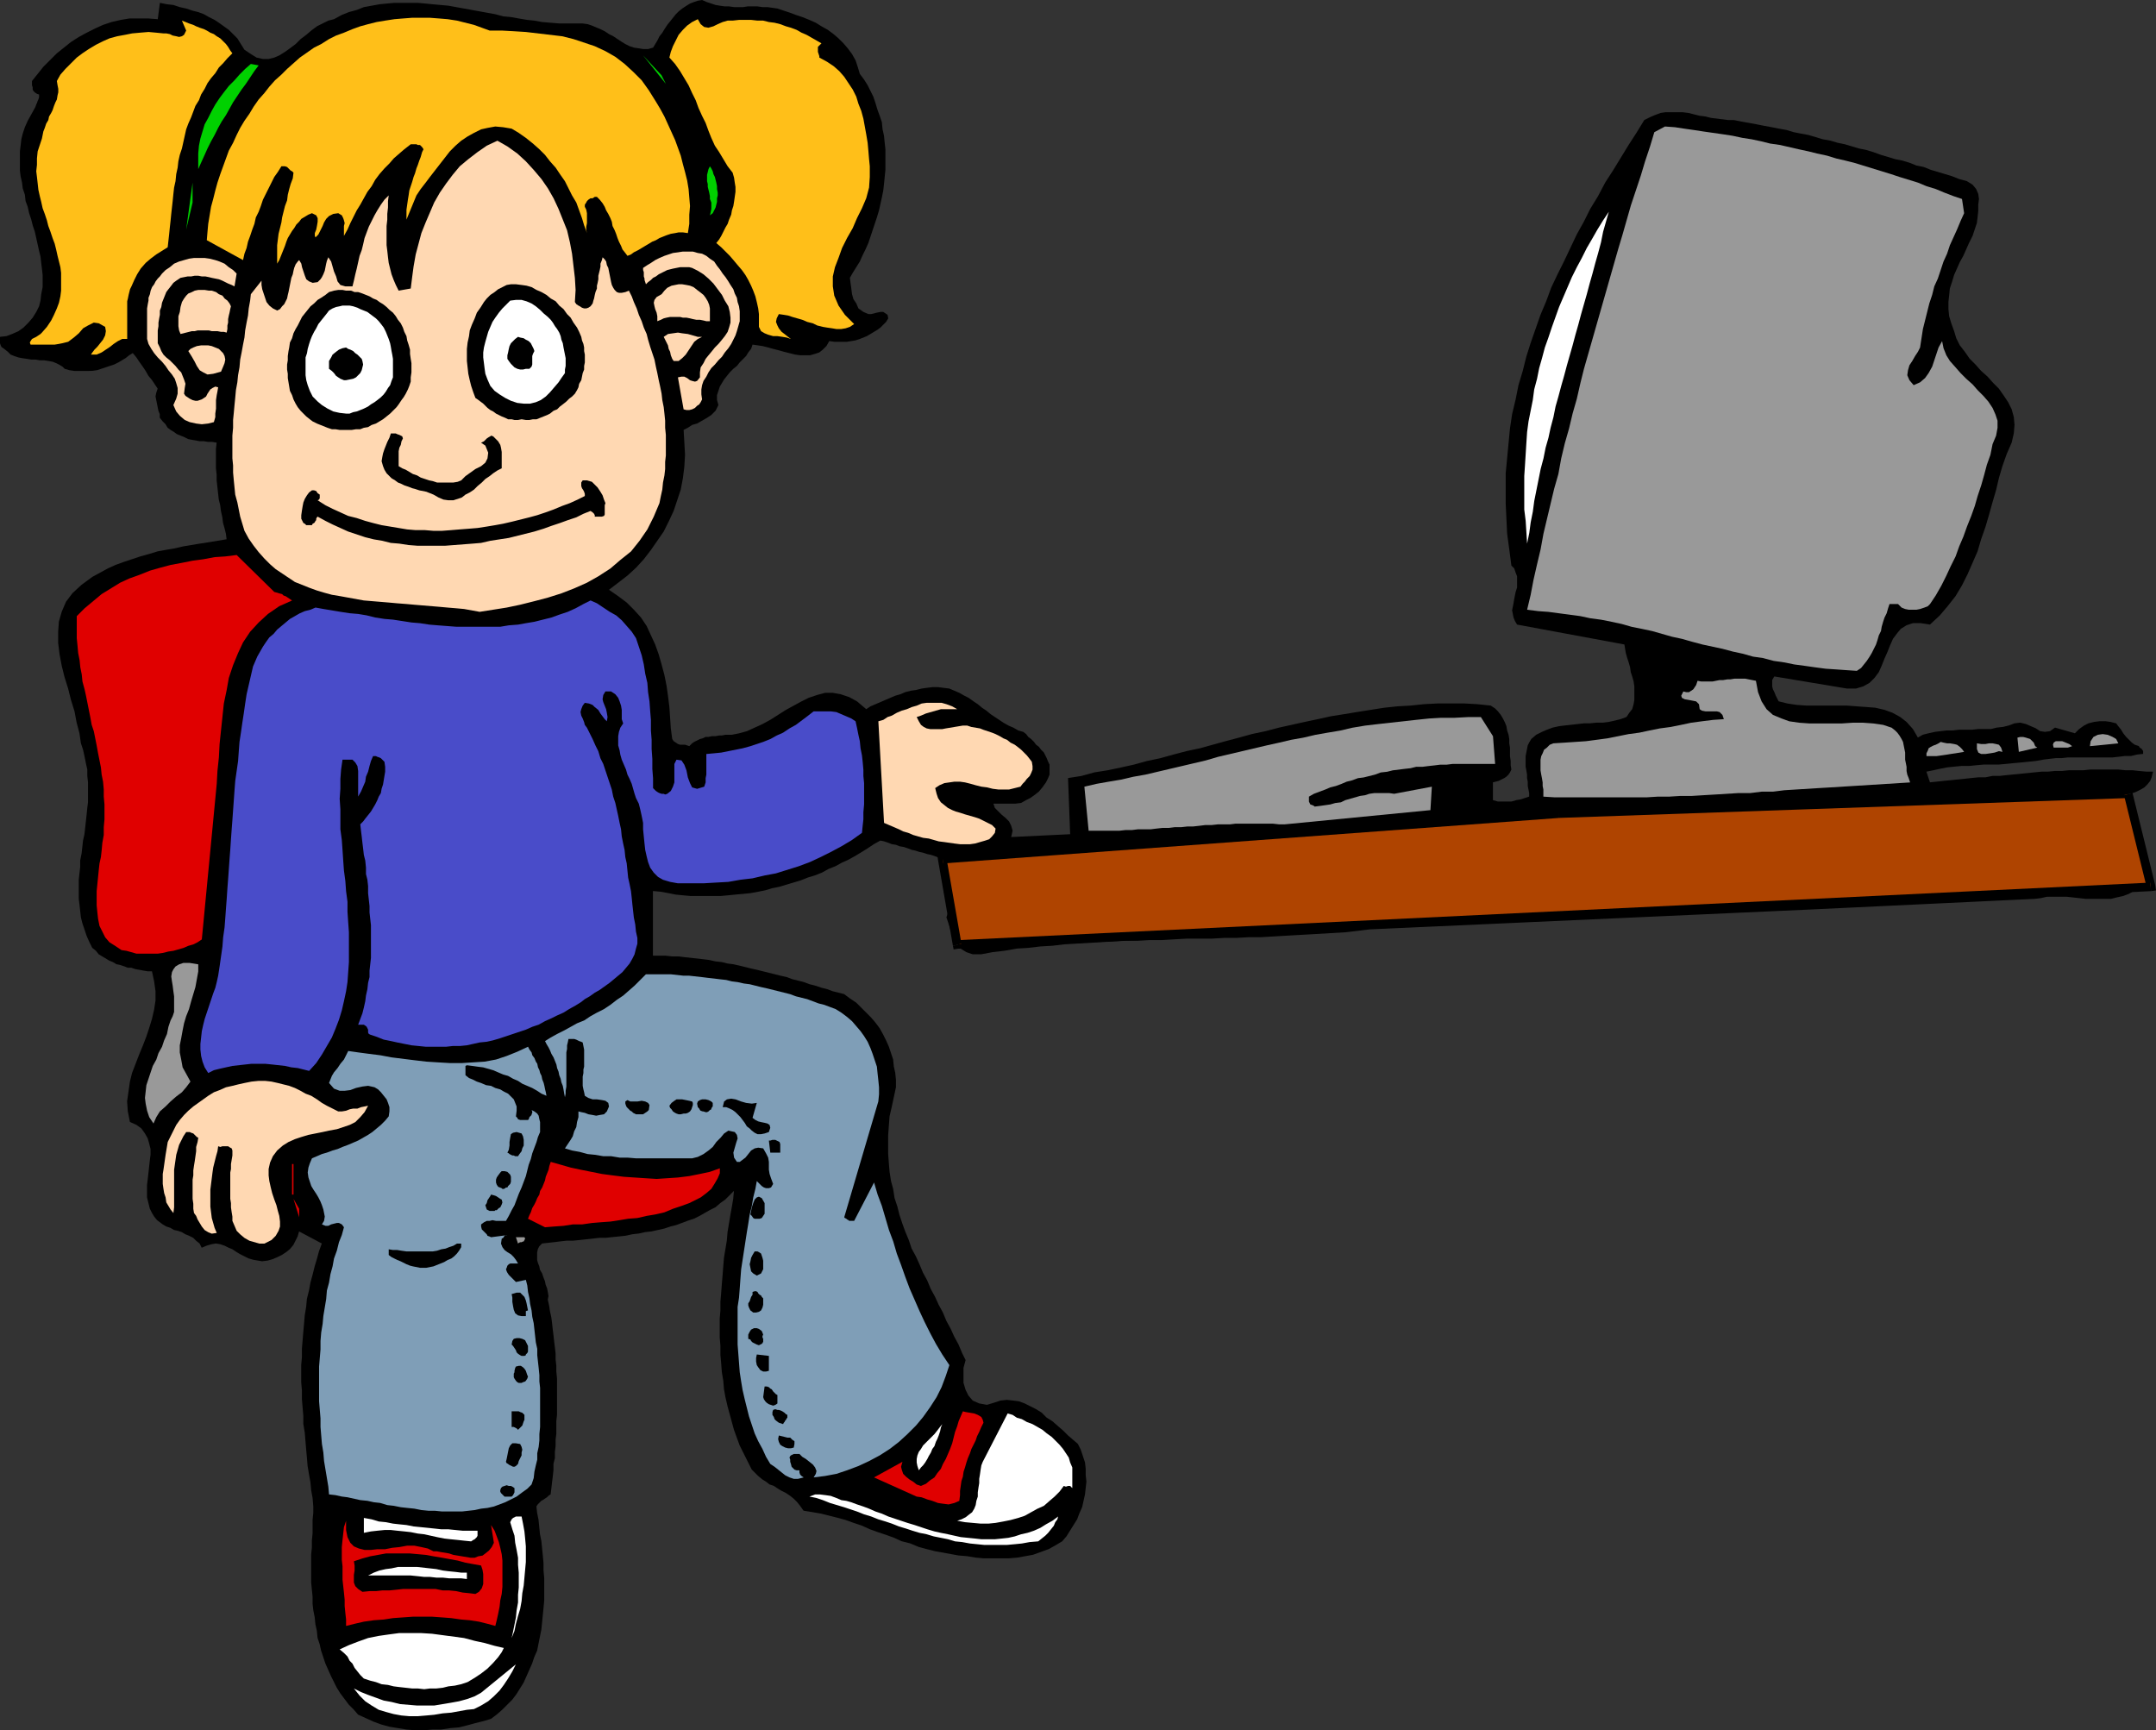 <?xml version="1.0" encoding="UTF-8" standalone="no"?>
<svg
   version="1.0"
   width="129.724mm"
   height="104.115mm"
   id="svg83"
   sodipodi:docname="Girl at Computer 1.wmf"
   xmlns:inkscape="http://www.inkscape.org/namespaces/inkscape"
   xmlns:sodipodi="http://sodipodi.sourceforge.net/DTD/sodipodi-0.dtd"
   xmlns="http://www.w3.org/2000/svg"
   xmlns:svg="http://www.w3.org/2000/svg">
  <rect width="100%" height="100%" fill="#333333" stroke="none"/>
  <sodipodi:namedview
     id="namedview83"
     pagecolor="#ffffff"
     bordercolor="#000000"
     borderopacity="0.25"
     inkscape:showpageshadow="2"
     inkscape:pageopacity="0.0"
     inkscape:pagecheckerboard="0"
     inkscape:deskcolor="#d1d1d1"
     inkscape:document-units="mm" />
  <defs
     id="defs1">
    <pattern
       id="WMFhbasepattern"
       patternUnits="userSpaceOnUse"
       width="6"
       height="6"
       x="0"
       y="0" />
  </defs>
  <path
     style="fill:#000000;fill-opacity:1;fill-rule:evenodd;stroke:none"
     d="m 176.79,1.939 1.454,0.485 1.454,0.485 1.293,0.485 1.454,0.485 1.616,0.646 1.454,0.646 1.293,0.808 1.454,0.808 1.293,0.97 1.131,0.97 1.131,1.131 0.97,1.131 0.97,1.293 0.808,1.454 0.485,1.454 0.485,1.616 0.97,1.293 0.808,1.293 0.646,1.293 0.646,1.293 0.485,1.454 0.485,1.616 0.485,1.293 0.485,1.454 0.162,1.616 0.323,1.454 0.162,1.616 0.162,1.454 v 1.616 1.454 1.616 l -0.162,1.616 -0.162,1.616 -0.162,1.454 -0.323,1.616 -0.323,1.454 -0.323,1.454 -0.485,1.616 -0.485,1.454 -0.485,1.454 -0.485,1.454 -0.485,1.454 -0.646,1.454 -0.646,1.293 -0.646,1.454 -0.808,1.293 -0.808,1.293 -0.646,1.131 0.162,1.293 0.162,1.131 0.162,1.293 0.323,1.131 0.646,0.97 0.485,1.131 1.131,0.808 1.131,0.485 h 0.646 l 0.646,-0.162 0.646,-0.162 0.808,-0.162 h 0.646 l 0.485,0.323 0.485,0.323 0.162,0.808 -0.485,0.808 -0.646,0.646 -0.646,0.646 -0.646,0.485 -0.808,0.485 -0.808,0.485 -0.808,0.485 -0.808,0.323 -0.808,0.323 -0.97,0.323 -0.97,0.162 -0.97,0.162 h -0.97 -0.97 -0.97 l -1.131,-0.162 -0.646,1.131 -0.808,0.808 -0.808,0.646 -0.97,0.323 -1.131,0.323 h -0.97 -1.293 l -1.131,-0.162 -1.293,-0.323 -1.293,-0.323 -1.131,-0.323 -1.293,-0.323 -1.131,-0.323 -1.293,-0.323 -1.131,-0.162 -1.131,-0.162 -0.323,0.97 -0.646,0.808 -0.485,0.808 -0.808,0.808 -0.646,0.646 -0.646,0.808 -0.808,0.646 -0.808,0.808 -0.646,0.808 -0.646,0.808 -0.485,0.808 -0.485,0.808 -0.323,0.97 -0.323,0.97 v 1.131 l 0.323,1.131 -0.646,1.293 -0.97,0.97 -0.97,0.646 -1.131,0.646 -1.131,0.646 -1.131,0.323 -0.97,0.646 -0.97,0.485 0.162,2.747 0.162,2.909 -0.162,2.747 -0.323,2.586 -0.485,2.586 -0.808,2.424 -0.808,2.424 -1.131,2.424 -1.131,2.262 -1.454,2.101 -1.454,2.101 -1.616,2.101 -1.778,1.939 -1.939,1.778 -2.101,1.616 -2.101,1.616 2.101,1.454 1.939,1.454 1.616,1.616 1.616,1.778 1.293,1.939 0.97,2.101 0.97,2.101 0.808,2.262 0.646,2.262 0.646,2.424 0.485,2.424 0.323,2.262 0.323,2.586 0.162,2.424 0.162,2.424 0.323,2.424 0.323,0.485 0.485,0.323 0.485,0.323 0.485,0.162 h 0.485 0.646 l 0.485,0.162 0.485,0.162 0.646,-0.646 0.485,-0.323 0.646,-0.323 0.646,-0.323 0.646,-0.162 0.646,-0.323 h 0.646 l 0.808,-0.162 h 0.808 l 0.808,-0.162 h 0.646 l 0.808,-0.162 h 0.808 0.646 l 0.808,-0.162 0.808,-0.162 1.778,-0.485 1.778,-0.808 1.778,-0.808 1.778,-0.97 1.778,-1.131 1.778,-1.131 1.778,-0.97 1.778,-0.97 1.616,-0.808 1.939,-0.646 1.778,-0.485 h 1.778 l 1.778,0.323 1.939,0.646 1.778,0.97 2.101,1.778 0.97,-0.646 1.131,-0.485 1.131,-0.485 1.131,-0.485 1.131,-0.485 1.131,-0.485 1.131,-0.323 1.131,-0.485 1.293,-0.323 1.131,-0.162 1.293,-0.323 1.131,-0.162 1.293,-0.162 h 1.293 l 1.293,0.162 1.293,0.162 1.131,0.485 1.131,0.485 1.131,0.646 0.97,0.485 1.131,0.808 0.97,0.646 0.97,0.808 0.97,0.646 0.97,0.808 0.97,0.646 0.97,0.646 0.97,0.646 1.131,0.646 1.131,0.485 1.131,0.646 1.131,0.323 0.646,0.485 0.485,0.646 0.646,0.485 0.646,0.646 0.485,0.646 0.646,0.485 0.485,0.646 0.646,0.646 0.323,0.646 0.323,0.646 0.323,0.808 0.323,0.646 v 0.646 0.808 0.808 l -0.323,0.808 -0.485,0.97 -0.808,1.131 -0.808,0.97 -0.808,0.646 -1.131,0.808 -0.97,0.485 -1.131,0.646 -1.293,0.162 h -5.01 l 0.323,0.97 0.646,0.646 0.808,0.808 0.97,0.808 0.808,0.808 0.485,0.97 0.323,1.131 -0.323,1.454 13.413,-0.646 -0.485,-12.767 3.07,-0.485 2.909,-0.808 3.07,-0.485 3.07,-0.646 2.909,-0.646 2.909,-0.808 3.07,-0.646 2.909,-0.808 3.07,-0.808 3.07,-0.646 2.909,-0.808 2.909,-0.808 3.07,-0.808 2.909,-0.808 3.07,-0.646 3.07,-0.808 2.909,-0.646 2.909,-0.646 3.07,-0.646 2.909,-0.646 3.07,-0.485 2.909,-0.485 3.07,-0.485 3.07,-0.485 3.07,-0.323 2.909,-0.162 3.07,-0.323 3.07,-0.162 h 3.07 3.07 l 2.909,0.162 3.07,0.323 0.97,0.646 0.646,0.646 0.646,0.808 0.485,0.808 0.485,0.97 0.323,0.808 0.162,0.97 0.323,0.97 0.162,0.97 v 0.97 l 0.162,0.97 v 1.131 0.808 l 0.162,1.131 v 0.97 l 0.162,0.97 -0.323,0.646 -0.323,0.485 -0.485,0.485 -0.485,0.323 -0.646,0.323 -0.646,0.323 -0.646,0.162 -0.646,0.162 v 4.04 l 1.131,0.323 h 0.97 1.131 0.97 l 1.131,-0.323 0.97,-0.162 0.97,-0.323 0.97,-0.323 v -0.808 l -0.162,-0.808 -0.162,-0.808 v -0.97 l -0.162,-0.808 v -0.808 l -0.162,-0.97 -0.162,-0.808 v -0.808 -0.808 -0.808 l 0.162,-0.808 0.162,-0.808 0.162,-0.808 0.323,-0.646 0.485,-0.808 1.131,-0.97 1.293,-0.646 1.131,-0.485 1.293,-0.485 1.454,-0.323 1.293,-0.162 1.454,-0.162 1.454,-0.162 1.454,-0.162 h 1.293 l 1.616,-0.162 h 1.454 l 1.293,-0.162 1.454,-0.323 1.293,-0.323 1.293,-0.485 0.646,-0.97 0.646,-0.808 0.323,-1.131 0.162,-0.97 v -0.97 -1.131 -0.97 l -0.162,-1.131 -0.323,-1.131 -0.323,-0.97 -0.162,-1.131 -0.323,-1.131 -0.323,-0.97 -0.323,-1.131 -0.162,-0.97 -0.162,-0.97 -24.402,-4.525 -0.485,-0.808 -0.323,-0.808 -0.162,-0.808 -0.162,-0.808 0.162,-0.808 0.162,-0.808 0.162,-0.97 0.162,-0.808 0.162,-0.808 0.323,-0.97 v -0.808 -0.97 -0.808 l -0.323,-0.808 -0.323,-0.97 -0.646,-0.646 -0.485,-3.717 -0.485,-3.555 -0.162,-3.394 -0.162,-3.394 v -3.555 -3.394 l 0.323,-3.394 0.323,-3.394 0.323,-3.394 0.485,-3.232 0.808,-3.394 0.646,-3.232 0.97,-3.232 0.808,-3.232 0.97,-3.07 1.131,-3.232 1.131,-3.232 1.293,-3.07 1.131,-3.07 1.454,-3.07 1.454,-2.909 1.454,-3.07 1.454,-3.07 1.616,-2.909 1.454,-2.909 1.778,-2.909 1.616,-3.07 1.778,-2.747 1.778,-2.909 1.778,-2.909 1.778,-2.747 1.778,-2.909 1.293,-0.646 1.131,-0.485 1.293,-0.485 1.131,-0.162 h 1.293 1.293 1.293 l 1.293,0.162 1.293,0.323 1.293,0.323 1.293,0.162 1.293,0.323 1.293,0.162 1.293,0.162 1.293,0.162 h 1.293 l 1.616,0.323 1.778,0.323 1.778,0.323 1.616,0.323 1.778,0.323 1.616,0.323 1.778,0.323 1.616,0.485 1.616,0.323 1.778,0.323 1.616,0.485 1.616,0.485 1.778,0.323 1.616,0.485 1.616,0.323 1.616,0.485 1.616,0.485 1.616,0.323 1.616,0.485 1.778,0.646 1.616,0.485 1.616,0.485 1.616,0.323 1.616,0.485 1.616,0.646 1.616,0.323 1.616,0.646 1.616,0.485 1.616,0.485 1.616,0.485 1.616,0.646 1.778,0.485 1.293,0.808 0.808,0.97 0.485,1.131 0.162,1.131 -0.162,1.293 v 1.454 l -0.162,1.454 -0.162,1.293 -0.485,1.454 -0.485,1.454 -0.808,1.616 -0.646,1.454 -0.646,1.454 -0.808,1.454 -0.646,1.454 -0.646,1.454 -0.485,1.616 -0.485,1.454 -0.162,1.616 -0.162,1.454 v 1.616 l 0.162,1.616 0.485,1.616 0.646,1.778 0.485,1.616 0.808,1.616 1.131,1.454 1.131,1.616 1.293,1.293 1.293,1.454 1.454,1.293 1.293,1.454 1.293,1.293 1.131,1.616 0.97,1.454 0.808,1.616 0.485,1.778 0.162,1.778 -0.162,1.939 -0.485,2.101 -1.131,2.586 -0.97,2.747 -0.808,2.747 -0.646,2.747 -0.808,2.747 -0.808,2.909 -0.808,2.747 -0.97,2.747 -0.808,2.747 -1.131,2.586 -1.131,2.586 -1.293,2.586 -1.454,2.424 -1.778,2.262 -1.778,2.101 -2.262,2.101 -2.101,-0.323 h -1.778 l -1.454,0.485 -1.293,0.808 -0.808,0.97 -0.97,1.293 -0.646,1.454 -0.646,1.616 -0.646,1.454 -0.646,1.616 -0.646,1.454 -0.97,1.293 -1.131,1.131 -1.454,0.808 -1.616,0.485 h -2.101 l -16.483,-2.747 -0.485,0.808 v 0.646 0.808 l 0.162,0.646 0.323,0.646 0.323,0.808 0.323,0.646 0.323,0.646 1.939,0.485 2.101,0.323 2.262,0.162 h 2.262 2.262 2.262 2.424 l 2.101,0.162 2.262,0.162 2.101,0.162 2.101,0.485 1.778,0.646 1.778,0.97 1.454,1.131 1.454,1.616 1.131,1.939 1.131,-0.646 1.293,-0.323 1.454,-0.323 1.293,-0.162 1.454,-0.162 h 1.293 l 1.454,-0.162 h 1.454 1.454 l 1.454,-0.162 h 1.454 1.454 l 1.293,-0.323 1.454,-0.162 1.293,-0.323 1.293,-0.485 1.293,-0.162 1.293,0.323 1.131,0.485 1.131,0.485 0.97,0.646 1.131,0.162 1.131,-0.162 1.131,-0.808 4.525,1.293 0.97,-0.97 1.131,-0.808 0.97,-0.485 1.293,-0.323 1.293,-0.162 h 1.293 l 1.131,0.162 1.293,0.323 0.485,0.646 0.646,0.808 0.485,0.808 0.646,0.808 0.646,0.646 0.646,0.646 0.646,0.485 0.97,0.323 0.162,0.323 0.485,0.323 0.323,0.485 v 0.646 l -1.454,0.162 -1.293,0.323 h -1.454 l -1.293,0.162 -1.454,0.162 h -1.454 -1.454 -1.454 -1.454 -1.454 -1.454 -1.454 l -1.454,0.162 h -1.293 l -1.454,0.162 -1.293,0.162 -1.778,0.323 -1.616,0.162 -1.616,0.162 -1.778,0.162 -1.616,0.162 -1.778,0.162 h -1.778 -1.616 l -1.778,0.162 -1.616,0.162 h -1.778 l -1.616,0.162 -1.616,0.162 -1.616,0.323 -1.454,0.323 -1.616,0.323 0.808,2.424 1.616,-0.162 1.454,-0.162 1.616,-0.162 1.616,-0.162 1.616,-0.162 1.454,-0.162 1.616,-0.162 h 1.616 l 1.616,-0.323 h 1.616 l 1.454,-0.162 1.616,-0.162 1.616,-0.162 1.616,-0.162 1.616,-0.162 1.616,-0.162 h 1.454 l 1.616,-0.162 h 1.616 l 1.616,-0.162 h 1.616 1.616 l 1.616,-0.162 h 1.616 1.616 1.454 1.616 l 1.616,0.162 h 1.616 l 1.454,0.162 1.778,0.162 h 1.454 l -0.323,1.293 -0.323,0.808 -0.646,0.808 -0.646,0.646 -0.808,0.485 -0.97,0.485 -0.808,0.323 -1.131,0.162 -52.035,0.97 -92.435,4.686 -4.04,1.939 h -2.424 l -2.586,0.162 -2.586,0.162 -2.586,0.162 -2.586,0.162 -2.424,0.162 h -2.586 l -2.586,0.162 -2.586,0.162 -2.586,0.162 h -2.586 l -2.586,0.162 -2.586,0.162 -2.586,0.162 h -2.586 l -2.586,0.162 -2.586,0.162 -2.586,0.162 -2.586,0.162 -2.586,0.162 h -2.586 l -2.586,0.162 h -2.586 l -2.586,0.162 -2.747,0.162 -2.586,0.162 -2.586,0.162 h -2.586 l -2.586,0.162 -2.424,0.162 -2.586,0.162 h -2.586 l -2.262,0.485 -2.101,0.162 -2.424,0.323 -2.101,0.323 h -2.424 l -2.262,0.323 -2.262,0.162 -2.424,0.162 -2.262,0.162 -2.262,0.162 -2.101,0.162 -2.262,0.323 -2.262,0.162 -2.101,0.162 -1.939,0.323 -1.939,0.323 v 1.293 1.293 1.293 1.131 1.131 1.293 l 0.162,1.131 0.162,1.131 v 1.131 l 0.323,1.131 0.323,0.97 0.323,1.131 0.485,1.131 0.485,0.97 0.646,0.808 0.646,0.97 8.242,-0.485 8.403,-0.646 8.242,-0.485 8.242,-0.485 8.242,-0.485 8.242,-0.323 8.242,-0.485 8.242,-0.485 8.08,-0.485 8.403,-0.485 8.08,-0.323 8.242,-0.485 8.08,-0.323 8.242,-0.485 8.242,-0.323 8.08,-0.485 8.242,-0.323 8.08,-0.323 8.242,-0.323 8.242,-0.485 8.08,-0.323 8.242,-0.323 8.242,-0.485 8.08,-0.323 8.242,-0.323 8.08,-0.485 8.242,-0.323 8.242,-0.323 8.242,-0.485 8.242,-0.485 8.242,-0.323 8.242,-0.485 0.162,0.323 0.323,0.323 0.323,0.162 0.162,0.323 0.323,0.162 v 0.323 l 0.162,0.323 -0.162,0.485 -1.131,0.646 -1.293,0.485 -1.454,0.323 -1.293,0.323 h -1.454 -1.454 -1.454 -1.454 l -1.454,-0.162 -1.454,-0.162 -1.454,-0.162 h -1.454 -1.454 -1.454 l -1.454,0.323 -1.293,0.162 -51.066,2.424 -100.353,4.525 -2.586,0.323 -2.747,0.323 -2.747,0.162 -2.747,0.162 -2.747,0.162 -2.909,0.162 -2.747,0.162 -2.747,0.162 -2.747,0.162 h -2.747 l -2.909,0.162 h -2.747 l -2.747,0.162 h -2.909 -2.747 l -2.909,0.162 -2.747,0.162 h -2.747 l -2.747,0.162 h -2.909 l -2.747,0.162 -2.747,0.162 -2.747,0.162 -2.747,0.162 -2.747,0.162 -2.747,0.323 -2.747,0.162 -2.747,0.323 -2.586,0.162 -2.747,0.485 -2.747,0.323 -2.586,0.485 h -1.939 l -1.454,-0.485 -1.293,-0.808 -0.808,-1.131 -0.808,-1.454 -0.646,-1.454 -0.485,-1.616 -0.485,-1.454 0.323,-0.97 v -0.808 -0.808 -0.97 l -0.162,-0.646 -0.162,-0.97 -0.162,-0.808 -0.162,-0.646 -0.162,-0.808 -0.323,-0.808 -0.162,-0.808 v -0.808 l -0.162,-0.808 v -0.808 l 0.162,-0.97 v -0.808 l -0.808,-0.323 -0.808,-0.323 -0.97,-0.323 -0.808,-0.162 -0.97,-0.323 -0.808,-0.162 -0.97,-0.323 -0.808,-0.162 -0.808,-0.323 -0.97,-0.323 -0.97,-0.162 -0.808,-0.323 -0.97,-0.162 -0.808,-0.323 -0.97,-0.323 -0.808,-0.162 -1.454,0.808 -1.454,0.97 -1.293,0.808 -1.616,0.97 -1.454,0.808 -1.454,0.646 -1.454,0.808 -1.616,0.646 -1.454,0.808 -1.616,0.646 -1.616,0.485 -1.616,0.646 -1.616,0.485 -1.616,0.485 -1.616,0.485 -1.616,0.323 -1.616,0.485 -1.616,0.323 -1.778,0.323 -1.616,0.162 -1.778,0.162 -1.616,0.162 -1.778,0.162 h -1.616 -1.778 -1.778 -1.616 l -1.778,-0.162 -1.616,-0.162 -1.616,-0.323 -1.778,-0.323 -1.778,-0.162 v 14.706 h 1.454 1.454 l 1.454,0.162 h 1.454 l 1.293,0.162 1.454,0.162 1.454,0.162 1.454,0.162 1.293,0.162 1.454,0.323 1.454,0.162 1.293,0.323 1.293,0.162 1.454,0.323 1.293,0.323 1.293,0.323 1.454,0.323 1.293,0.323 1.293,0.323 1.293,0.323 1.293,0.323 1.454,0.323 1.293,0.485 1.293,0.323 1.293,0.323 1.293,0.485 1.293,0.323 1.454,0.485 1.293,0.323 1.293,0.485 1.293,0.323 1.293,0.323 1.293,0.97 1.454,0.97 1.131,1.131 1.131,1.131 1.131,1.131 0.97,1.131 0.97,1.293 0.808,1.454 0.646,1.293 0.646,1.454 0.485,1.454 0.485,1.454 0.162,1.616 0.323,1.454 0.162,1.616 v 1.616 l -0.485,2.262 -0.485,2.262 -0.485,2.101 -0.162,2.101 -0.162,2.262 v 2.101 2.101 l 0.162,2.101 0.162,1.939 0.323,2.101 0.485,1.778 0.323,2.101 0.646,1.939 0.485,1.939 0.646,1.939 0.646,1.778 0.808,1.939 0.646,1.939 0.97,1.778 0.808,1.778 0.808,1.939 0.97,1.778 0.808,1.939 0.97,1.778 0.808,1.778 0.97,1.778 0.808,1.939 0.97,1.778 0.808,1.778 0.97,1.778 0.808,1.939 0.808,1.616 -0.485,1.778 v 1.778 1.616 l 0.485,1.616 0.646,1.293 0.97,1.131 1.454,0.646 1.778,0.323 1.616,-0.485 1.454,-0.485 1.454,-0.162 1.454,0.162 1.293,0.162 1.293,0.485 1.293,0.646 1.293,0.646 1.293,0.808 1.131,1.131 1.293,0.808 1.293,1.131 1.131,0.97 1.131,1.131 1.131,0.97 1.131,0.97 0.646,1.293 0.485,1.454 0.485,1.454 0.162,1.454 v 1.454 l 0.162,1.454 -0.162,1.454 -0.162,1.454 -0.323,1.454 -0.323,1.454 -0.646,1.454 -0.485,1.293 -0.808,1.293 -0.808,1.293 -0.808,1.293 -0.97,1.131 -1.616,0.97 -1.454,0.808 -1.778,0.646 -1.778,0.646 -1.778,0.323 -1.778,0.323 -1.939,0.162 h -1.939 -1.939 -1.939 l -1.778,-0.162 -1.939,-0.323 -1.939,-0.162 -1.778,-0.323 -1.778,-0.323 -1.778,-0.323 -1.939,-0.485 -1.778,-0.485 -1.939,-0.808 -1.939,-0.485 -1.778,-0.808 -1.778,-0.646 -1.939,-0.646 -1.778,-0.646 -1.778,-0.808 -1.939,-0.646 -1.778,-0.646 -1.778,-0.485 -1.939,-0.485 -1.939,-0.485 -1.939,-0.323 -1.939,-0.323 -0.808,-1.131 -0.646,-0.808 -0.808,-0.808 -0.808,-0.646 -0.97,-0.646 -0.97,-0.485 -0.808,-0.485 -0.97,-0.646 -0.97,-0.323 -0.808,-0.646 -0.808,-0.485 -0.97,-0.808 -0.646,-0.646 -0.808,-0.808 -0.485,-0.97 -0.646,-1.293 -0.808,-1.616 -0.808,-1.616 -0.646,-1.778 -0.646,-1.778 -0.485,-1.778 -0.485,-1.778 -0.485,-1.778 -0.485,-2.101 -0.323,-1.778 -0.162,-1.939 -0.323,-1.939 -0.162,-2.101 -0.162,-1.778 v -2.101 l -0.162,-1.939 v -2.101 -2.101 l 0.162,-1.939 v -1.939 l 0.162,-1.939 0.162,-2.101 0.162,-1.939 0.162,-2.101 0.162,-1.939 0.323,-1.939 0.323,-1.939 0.162,-1.939 0.323,-1.939 0.323,-1.939 0.323,-1.778 0.323,-1.939 0.162,-1.778 -0.97,0.97 -0.97,0.97 -1.131,0.808 -1.131,0.97 -1.293,0.646 -1.131,0.646 -1.131,0.646 -1.293,0.646 -1.454,0.485 -1.293,0.485 -1.293,0.485 -1.293,0.323 -1.454,0.485 -1.454,0.323 -1.454,0.323 -1.454,0.162 -1.454,0.323 -1.454,0.162 -1.454,0.323 -1.454,0.162 -1.616,0.162 -1.454,0.162 h -1.454 l -1.454,0.162 -1.454,0.162 -1.454,0.162 -1.616,0.162 h -1.454 l -1.454,0.162 -1.293,0.162 -1.454,0.162 -1.454,0.162 -0.646,0.646 -0.323,0.646 -0.162,0.808 v 0.808 0.808 l 0.162,0.646 0.323,0.808 0.162,0.808 0.485,0.808 0.323,0.97 0.323,0.808 0.162,0.808 0.323,0.808 0.162,0.808 0.162,0.97 -0.162,0.808 0.323,1.454 0.162,1.131 0.323,1.454 0.162,1.293 0.162,1.454 0.162,1.293 0.162,1.454 0.162,1.293 0.162,1.454 v 1.293 l 0.162,1.454 v 1.293 l 0.162,1.616 v 1.293 1.454 1.293 1.454 1.454 1.293 l -0.162,1.454 v 1.454 1.454 l -0.162,1.293 v 1.454 l -0.162,1.293 v 1.454 l -0.323,1.293 v 1.454 l -0.162,1.454 -0.162,1.293 -0.162,1.454 -0.162,1.293 -0.485,0.323 -0.323,0.323 -0.485,0.323 -0.485,0.323 -0.323,0.162 -0.485,0.485 -0.323,0.323 -0.323,0.485 0.162,1.454 0.323,1.616 0.162,1.616 0.162,1.616 0.323,1.616 0.162,1.616 0.162,1.616 0.162,1.778 v 1.616 l 0.162,1.778 v 1.778 1.616 1.616 l -0.162,1.778 -0.162,1.616 -0.162,1.616 -0.162,1.616 -0.323,1.616 -0.323,1.616 -0.323,1.616 -0.646,1.454 -0.485,1.454 -0.646,1.454 -0.646,1.454 -0.646,1.454 -0.808,1.293 -0.808,1.293 -0.97,1.293 -1.131,1.131 -1.131,1.131 -1.293,1.131 -1.293,0.97 -1.616,0.485 -1.939,0.485 -1.778,0.485 -1.939,0.485 -1.939,0.162 -2.101,0.323 h -1.939 l -1.939,0.162 h -2.101 l -1.939,-0.162 -1.939,-0.323 -1.939,-0.323 -1.778,-0.485 -1.778,-0.646 -1.778,-0.808 -1.778,-0.808 -0.97,-1.131 -1.131,-1.131 -0.97,-1.293 -0.97,-1.293 -0.808,-1.293 -0.646,-1.293 -0.646,-1.293 -0.646,-1.454 -0.646,-1.454 -0.485,-1.454 -0.485,-1.454 -0.323,-1.454 -0.485,-1.454 -0.162,-1.616 -0.323,-1.454 -0.162,-1.616 -0.323,-1.616 -0.162,-1.454 v -1.616 l -0.162,-1.616 -0.162,-1.616 v -1.616 -1.454 -1.778 -1.454 l 0.162,-1.616 v -1.616 l 0.162,-1.616 v -1.616 -1.454 l 0.162,-1.616 v -1.454 l -0.162,-1.939 -0.323,-1.778 -0.162,-1.778 -0.323,-1.778 -0.323,-1.939 -0.162,-1.939 -0.162,-1.778 -0.162,-1.939 -0.162,-1.939 -0.323,-1.939 v -1.778 l -0.162,-1.939 -0.162,-1.939 v -1.939 l -0.162,-1.939 v -1.939 -1.939 l 0.162,-1.778 v -1.939 l 0.162,-1.939 0.162,-1.939 0.162,-1.778 0.162,-1.939 0.323,-1.939 0.162,-1.778 0.485,-1.939 0.323,-1.778 0.485,-1.778 0.485,-1.939 0.485,-1.616 0.485,-1.778 0.646,-1.778 -5.171,-2.747 -0.323,1.131 -0.485,0.97 -0.485,0.97 -0.808,0.97 -0.808,0.646 -0.97,0.646 -0.97,0.485 -1.131,0.485 -1.131,0.323 -1.293,0.162 -0.97,-0.162 -0.97,-0.162 -1.131,-0.323 -0.97,-0.485 -0.97,-0.485 -0.808,-0.485 -0.97,-0.646 -0.808,-0.323 -0.97,-0.485 -0.97,-0.323 -0.97,-0.162 -0.97,0.162 -1.131,0.323 -1.131,0.485 -0.485,-0.97 -0.808,-0.646 -0.646,-0.646 -0.97,-0.485 -0.808,-0.323 -0.808,-0.485 -0.97,-0.323 -0.808,-0.162 -0.808,-0.485 -0.97,-0.323 -0.808,-0.485 -0.646,-0.485 -0.646,-0.485 -0.646,-0.808 -0.485,-0.808 -0.485,-0.97 -0.323,-1.293 -0.323,-1.293 v -1.293 -1.454 l 0.162,-1.293 0.162,-1.454 0.162,-1.454 0.162,-1.454 0.162,-1.293 v -1.293 l -0.323,-1.293 -0.323,-1.131 -0.646,-1.131 -0.808,-1.131 -1.131,-0.808 -1.454,-0.646 -0.485,-2.424 -0.162,-2.262 0.323,-2.262 0.323,-2.262 0.485,-1.939 0.808,-2.101 0.808,-2.101 0.808,-1.939 0.808,-2.101 0.646,-1.939 0.646,-2.101 0.485,-2.101 0.323,-2.101 v -2.101 l -0.323,-2.262 -0.485,-2.262 h -0.97 l -0.97,-0.162 -0.808,-0.162 -0.97,-0.162 -0.97,-0.323 h -0.808 l -0.808,-0.323 -0.97,-0.323 -0.808,-0.162 -0.808,-0.485 -0.808,-0.323 -0.808,-0.485 -0.808,-0.485 -0.808,-0.485 -0.646,-0.808 -0.808,-0.646 -0.646,-1.293 -0.646,-1.454 -0.485,-1.454 -0.485,-1.454 -0.323,-1.293 -0.162,-1.454 -0.162,-1.454 -0.162,-1.293 v -1.616 -1.454 -1.293 l 0.162,-1.454 0.162,-1.454 v -1.454 l 0.323,-1.616 0.162,-1.454 0.162,-1.454 0.323,-1.454 0.162,-1.454 0.162,-1.454 0.162,-1.454 0.162,-1.616 0.162,-1.293 v -1.454 -1.616 -1.454 l -0.162,-1.454 v -1.454 l -0.323,-1.454 -0.323,-1.616 -0.323,-1.454 -0.485,-1.454 -0.323,-2.262 -0.646,-2.424 -0.485,-2.586 -0.808,-2.586 -0.646,-2.586 -0.808,-2.586 -0.646,-2.586 -0.485,-2.586 -0.323,-2.586 v -2.586 l 0.162,-2.262 0.646,-2.262 0.97,-2.262 1.454,-1.939 2.101,-1.939 2.424,-1.778 1.778,-0.97 1.778,-0.97 1.778,-0.808 1.778,-0.646 1.939,-0.646 1.939,-0.646 1.778,-0.485 2.101,-0.646 1.778,-0.323 1.939,-0.323 2.101,-0.485 1.939,-0.323 1.939,-0.323 2.101,-0.323 1.939,-0.323 1.939,-0.323 -0.162,-1.293 -0.323,-1.293 -0.323,-1.131 -0.162,-1.293 -0.323,-1.454 -0.162,-1.293 -0.323,-1.293 -0.162,-1.454 -0.162,-1.454 -0.162,-1.454 v -1.293 l -0.162,-1.454 v -1.454 -1.454 -1.454 l 0.162,-1.454 -0.97,-0.162 h -0.97 l -0.97,-0.162 h -0.97 l -0.808,-0.162 -0.97,-0.162 -0.808,-0.162 -0.97,-0.485 -0.808,-0.323 -0.808,-0.323 -0.646,-0.485 -0.808,-0.485 -0.646,-0.485 -0.485,-0.808 -0.646,-0.646 -0.646,-0.808 v -0.808 l -0.323,-0.808 -0.162,-0.808 -0.162,-0.808 -0.162,-0.808 -0.162,-0.808 0.162,-0.808 0.323,-0.97 -0.646,-0.97 -0.646,-0.97 -0.808,-0.97 -0.646,-1.131 -0.646,-0.97 -0.808,-1.131 -0.646,-0.97 -0.808,-0.97 -0.808,0.485 -0.808,0.646 -0.808,0.485 -0.808,0.485 -0.97,0.485 -0.97,0.323 -0.97,0.323 -0.97,0.323 -0.97,0.323 -1.131,0.162 H 20.038 19.069 18.099 16.968 l -1.131,-0.162 -1.131,-0.323 -0.485,-0.485 -0.808,-0.485 -0.646,-0.323 -0.808,-0.323 -0.97,-0.162 -0.97,-0.162 H 9.05 L 8.08,81.771 H 7.11 L 6.141,81.61 5.01,81.448 4.202,81.287 3.232,80.963 2.424,80.64 1.778,79.994 0.97,79.347 0.485,79.024 0.323,78.863 0.162,78.539 0,78.055 V 77.731 77.408 77.085 76.6 L 1.454,76.439 2.747,75.954 4.202,75.307 5.333,74.499 6.464,73.368 7.434,72.237 8.242,70.944 8.888,69.651 9.211,68.358 9.373,66.904 9.696,65.288 V 63.995 62.541 L 9.534,61.086 9.373,59.793 9.211,58.339 8.888,57.046 8.565,55.592 8.242,54.137 7.918,52.683 7.434,51.228 7.11,49.936 6.626,48.481 6.302,47.027 5.818,45.734 5.656,44.279 5.171,42.825 5.01,41.532 4.686,40.078 4.525,38.785 V 37.33 35.876 34.422 L 4.686,33.129 4.848,31.674 5.171,30.381 5.656,28.927 6.302,27.473 7.11,26.018 7.918,24.564 8.08,24.241 8.242,23.756 8.403,23.433 8.565,22.948 8.726,22.625 8.888,22.14 V 21.816 21.493 L 8.403,21.332 7.918,21.008 7.595,20.685 7.434,20.362 V 19.877 L 7.272,19.392 V 18.908 18.423 l 1.293,-1.616 1.293,-1.616 1.454,-1.454 1.616,-1.616 1.616,-1.293 1.616,-1.293 1.778,-1.131 1.778,-0.97 1.939,-0.97 1.778,-0.808 1.939,-0.646 2.101,-0.485 1.939,-0.323 h 2.262 2.101 l 2.101,0.162 0.485,-3.717 1.616,0.323 1.454,0.162 1.454,0.485 1.454,0.323 1.454,0.485 1.293,0.323 1.293,0.485 1.131,0.646 1.293,0.646 0.97,0.646 1.131,0.808 1.131,0.808 0.97,0.97 0.97,0.97 0.808,1.293 0.808,1.293 1.454,0.97 1.293,0.808 1.454,0.323 h 1.293 l 1.293,-0.323 1.131,-0.485 1.293,-0.808 1.131,-0.808 1.293,-0.97 1.131,-1.131 1.293,-0.97 1.131,-0.97 1.293,-0.97 1.293,-0.646 1.293,-0.646 1.293,-0.323 1.778,-0.97 1.616,-0.646 1.778,-0.485 1.616,-0.646 1.778,-0.323 1.778,-0.323 1.616,-0.162 1.778,-0.162 h 1.778 1.778 1.778 l 1.778,0.162 1.616,0.162 1.778,0.162 1.778,0.162 1.778,0.323 1.778,0.323 1.778,0.323 1.778,0.323 1.778,0.323 1.778,0.323 1.778,0.485 1.778,0.162 1.778,0.323 1.939,0.323 1.616,0.162 1.778,0.323 1.939,0.162 1.939,0.162 h 1.778 1.778 1.778 l 1.131,0.162 0.97,0.323 1.131,0.485 0.808,0.323 0.97,0.485 0.97,0.646 0.97,0.485 0.97,0.646 0.97,0.646 0.808,0.485 0.97,0.485 0.97,0.323 1.131,0.162 0.97,0.162 h 1.131 l 1.131,-0.323 0.485,-0.808 0.485,-0.808 0.485,-0.97 0.646,-0.808 0.485,-0.808 0.646,-0.97 0.646,-0.808 0.646,-0.808 0.646,-0.808 0.646,-0.646 0.808,-0.646 0.97,-0.646 0.808,-0.485 0.808,-0.323 0.97,-0.323 L 159.661,0 l 1.131,0.485 0.97,0.323 0.97,0.323 0.97,0.162 1.131,0.162 h 0.97 l 1.131,0.162 h 1.131 0.97 l 0.97,-0.162 h 1.131 1.131 l 1.131,0.162 h 1.131 l 1.131,0.162 z"
     id="path1" />
  <path
     style="fill:#ffbf19;fill-opacity:1;fill-rule:evenodd;stroke:none"
     d="m 111.342,6.949 h 2.747 l 2.909,0.162 2.586,0.162 2.747,0.323 2.747,0.323 2.747,0.323 2.586,0.646 2.424,0.808 2.424,0.808 2.424,1.131 2.262,1.293 2.101,1.616 1.939,1.778 1.939,1.939 1.616,2.262 1.616,2.586 0.97,1.616 0.97,1.778 0.808,1.778 0.808,1.778 0.808,1.778 0.646,1.778 0.646,1.778 0.485,1.939 0.485,1.778 0.485,1.939 0.323,1.939 0.162,1.939 0.162,1.939 -0.162,1.939 v 2.101 l -0.323,2.101 -1.131,-0.162 h -0.97 l -0.808,0.162 -0.97,0.162 -0.97,0.323 -0.808,0.323 -0.808,0.323 -0.808,0.485 -0.808,0.323 -0.808,0.485 -0.808,0.485 -0.808,0.485 -0.808,0.485 -0.97,0.485 -0.646,0.485 -0.808,0.323 -0.485,-0.646 -0.646,-0.808 -0.323,-0.808 -0.485,-0.97 -0.323,-0.808 -0.323,-0.97 -0.323,-0.808 -0.485,-0.97 -0.162,-0.97 -0.323,-0.808 -0.485,-0.97 -0.485,-0.808 -0.323,-0.808 -0.485,-0.808 -0.646,-0.808 -0.646,-0.646 h -0.485 l -0.485,0.323 h -0.485 l -0.485,0.323 -0.323,0.323 -0.162,0.323 -0.323,0.485 v 0.485 l 0.323,0.646 0.162,0.808 v 0.646 0.808 0.808 l -0.162,0.808 v 0.808 l 0.162,0.646 -0.646,-1.778 -0.485,-1.616 -0.646,-1.778 -0.646,-1.778 -0.97,-1.616 -0.808,-1.616 -0.808,-1.616 -1.131,-1.616 -0.97,-1.454 -1.293,-1.454 -1.131,-1.454 -1.293,-1.293 -1.454,-1.293 -1.616,-1.293 -1.616,-1.131 -1.616,-0.97 -1.939,-0.323 -1.778,-0.162 -1.778,0.323 -1.454,0.323 -1.616,0.808 -1.454,0.808 -1.454,0.97 -1.293,1.131 -1.293,1.293 -1.131,1.454 -1.131,1.454 -1.131,1.454 -1.131,1.454 -0.97,1.293 -1.131,1.454 -0.97,1.454 -2.262,5.495 V 48.804 47.673 l 0.162,-1.131 0.162,-1.131 0.162,-0.97 0.162,-1.131 0.323,-0.97 0.323,-0.97 0.323,-1.131 0.323,-0.808 0.323,-1.131 0.323,-0.808 0.323,-0.97 0.323,-0.808 0.323,-1.131 0.323,-0.646 -0.323,-0.485 -0.323,-0.323 -0.162,-0.162 h -0.485 l -0.323,-0.162 h -0.485 -0.323 -0.485 l -1.454,1.131 -1.131,0.97 -1.293,1.131 -0.97,1.131 -1.131,1.131 -1.131,1.293 -0.97,1.293 -0.808,1.454 -0.97,1.293 -0.808,1.454 -0.808,1.454 -0.808,1.293 -0.808,1.616 -0.646,1.293 -0.646,1.454 -0.808,1.454 v -0.97 -0.646 -0.646 l 0.162,-0.646 -0.162,-0.646 -0.162,-0.485 -0.323,-0.646 -0.808,-0.485 -1.131,0.162 -0.97,0.485 -0.646,0.646 -0.485,0.808 -0.323,0.808 -0.485,0.97 -0.485,0.97 -0.646,0.646 -0.162,-0.323 v -0.646 l 0.323,-0.808 0.162,-0.808 0.162,-0.97 v -0.808 l -0.323,-0.646 -0.97,-0.485 -0.808,0.323 -0.808,0.485 -0.808,0.485 -0.485,0.646 -0.646,0.646 -0.485,0.808 -0.485,0.646 -0.485,0.808 -0.485,0.808 -0.323,0.808 -0.323,0.97 -0.323,0.808 -0.323,0.808 -0.323,0.808 -0.323,0.808 -0.485,0.808 v -1.454 -1.293 -1.454 l 0.162,-1.293 0.162,-1.293 0.323,-1.293 0.323,-1.293 0.162,-1.131 0.323,-1.293 0.323,-1.293 0.485,-1.293 0.162,-1.293 0.323,-1.293 0.323,-1.131 0.485,-1.293 0.162,-1.293 -0.323,-0.323 -0.323,-0.162 -0.323,-0.323 -0.323,-0.323 -0.162,-0.162 -0.485,-0.162 h -0.323 -0.485 l -0.808,1.293 -0.808,1.131 -0.646,1.293 -0.646,1.293 -0.646,1.293 -0.646,1.293 -0.485,1.454 -0.485,1.293 -0.646,1.293 -0.323,1.454 -0.485,1.293 -0.485,1.454 -0.485,1.293 -0.323,1.454 -0.485,1.293 -0.323,1.454 -8.242,-4.525 0.162,-1.939 0.162,-1.778 0.323,-1.939 0.323,-1.939 0.485,-1.778 0.485,-1.939 0.485,-1.778 0.646,-1.939 0.646,-1.778 0.646,-1.778 0.646,-1.778 0.97,-1.778 0.808,-1.778 0.808,-1.616 0.97,-1.616 1.131,-1.616 0.97,-1.616 1.131,-1.616 1.293,-1.454 1.131,-1.454 1.293,-1.454 1.454,-1.293 1.293,-1.293 1.454,-1.293 1.454,-1.293 1.616,-1.131 1.616,-1.131 1.616,-0.808 1.778,-1.131 1.616,-0.808 1.778,-0.646 1.939,-0.808 1.778,-0.646 1.778,-0.485 1.939,-0.485 1.939,-0.323 2.101,-0.323 1.939,-0.162 2.101,-0.162 h 1.939 2.101 l 2.101,0.162 1.939,0.162 2.101,0.323 1.939,0.485 1.939,0.485 1.778,0.646 z"
     id="path2" />
  <path
     style="fill:#ffbf19;fill-opacity:1;fill-rule:evenodd;stroke:none"
     d="m 166.609,4.687 1.454,-0.162 h 1.454 1.293 l 1.454,0.162 h 1.293 l 1.293,0.323 1.293,0.162 1.293,0.323 1.293,0.485 1.131,0.323 1.293,0.485 1.131,0.646 1.131,0.485 1.131,0.646 1.131,0.646 1.131,0.646 -0.485,0.485 -0.323,0.323 v 0.323 0.485 0.323 l 0.162,0.485 0.162,0.485 v 0.323 l 1.778,0.97 1.454,0.97 1.293,1.131 1.131,1.293 0.97,1.454 0.97,1.454 0.808,1.616 0.485,1.616 0.646,1.616 0.485,1.778 0.323,1.778 0.323,1.778 0.323,1.939 0.162,1.778 0.162,1.939 0.162,1.616 v 2.424 l -0.162,2.424 -0.646,2.424 -0.97,2.262 -1.131,2.262 -0.97,2.262 -1.293,2.262 -1.131,2.262 -0.808,2.262 -0.808,2.101 -0.485,2.101 v 2.262 l 0.323,2.101 0.97,2.262 1.454,2.101 2.101,2.101 -0.97,0.646 -0.97,0.323 -0.97,0.162 h -1.131 l -0.97,-0.162 -1.131,-0.162 -0.97,-0.162 -1.293,-0.323 -0.97,-0.485 -1.293,-0.323 -1.131,-0.485 -1.131,-0.323 -1.131,-0.323 -0.97,-0.323 -0.97,-0.162 -1.131,-0.162 -0.485,0.97 -0.162,0.808 0.323,0.808 0.323,0.646 0.646,0.808 0.646,0.485 0.808,0.646 0.646,0.485 -0.97,-0.323 -0.97,-0.162 -1.131,-0.162 h -0.97 l -1.131,-0.323 -0.808,-0.323 -0.808,-0.485 -0.485,-0.97 v -1.454 -1.454 l -0.162,-1.293 -0.323,-1.454 -0.323,-1.293 -0.485,-1.293 -0.485,-1.131 -0.646,-1.293 -0.646,-1.131 -0.808,-1.131 -0.97,-1.131 -0.808,-0.97 -0.97,-1.131 -0.97,-0.97 -0.97,-0.97 -1.131,-0.97 0.646,-0.808 0.485,-0.808 0.485,-0.97 0.485,-0.97 0.485,-0.808 0.323,-0.97 0.485,-1.131 0.162,-0.97 0.323,-0.97 0.162,-0.97 0.162,-1.131 0.162,-1.131 v -1.131 l -0.162,-0.97 -0.162,-1.131 -0.323,-1.131 -1.131,-1.454 -0.97,-1.616 -0.97,-1.616 -0.97,-1.454 -0.808,-1.778 -0.646,-1.616 -0.646,-1.778 -0.808,-1.616 -0.808,-1.778 -0.646,-1.778 -0.808,-1.616 -0.808,-1.778 -0.97,-1.616 -0.97,-1.616 -1.131,-1.616 -1.293,-1.454 0.323,-1.293 0.485,-1.293 0.646,-1.293 0.646,-1.293 0.97,-1.131 0.97,-0.97 1.131,-0.808 1.293,-0.646 0.646,1.131 0.808,0.646 0.97,0.162 1.131,-0.323 0.97,-0.485 1.131,-0.485 1.131,-0.323 z"
     id="path3" />
  <path
     style="fill:#ffbf19;fill-opacity:1;fill-rule:evenodd;stroke:none"
     d="m 52.843,12.12 -1.131,1.131 -0.97,1.131 -0.97,0.97 -0.808,1.293 -0.97,1.131 -0.808,1.131 -0.646,1.293 -0.808,1.293 -0.485,1.293 -0.808,1.293 -0.485,1.293 -0.485,1.293 -0.646,1.454 -0.485,1.293 -0.323,1.454 -0.323,1.454 -0.323,1.454 -0.485,1.454 -0.323,1.454 -0.162,1.454 -0.323,1.454 -0.162,1.616 -0.323,1.454 -0.162,1.454 -0.162,1.616 -0.162,1.454 -0.162,1.454 -0.162,1.616 -0.162,1.454 -0.162,1.616 -0.162,1.454 -0.162,1.454 -1.293,0.808 -1.293,0.808 -1.293,0.97 -1.131,0.97 -1.131,1.293 -0.808,1.293 -0.646,1.293 -0.646,1.454 -0.323,0.646 -0.162,0.646 -0.162,0.646 -0.162,0.808 -0.162,0.646 v 0.808 0.808 0.646 0.808 0.808 0.808 0.808 0.646 0.808 0.808 0.808 h -1.131 l -0.97,0.485 -0.97,0.646 -0.808,0.646 -0.97,0.646 -0.97,0.646 -1.131,0.485 h -1.293 l 0.323,-0.485 0.485,-0.646 0.646,-0.646 0.646,-0.808 0.646,-0.808 0.485,-0.97 0.162,-0.97 -0.162,-0.97 -1.454,-0.808 -1.131,-0.162 -1.293,0.646 -1.131,0.646 -0.97,1.131 -1.131,0.97 -1.293,0.97 -1.293,0.323 -0.808,0.162 -0.97,0.162 H 11.635 10.666 9.696 8.726 7.918 6.949 L 6.787,77.893 6.949,77.57 7.272,77.085 7.595,76.923 8.242,76.6 8.726,76.277 9.211,75.954 9.534,75.631 l 1.131,-1.293 0.97,-1.454 0.646,-1.293 0.646,-1.454 0.485,-1.293 0.323,-1.454 0.162,-1.293 v -1.293 -1.293 -1.454 l -0.162,-1.293 -0.323,-1.293 -0.323,-1.293 -0.323,-1.454 -0.323,-1.293 -0.485,-1.293 -0.485,-1.454 -0.485,-1.293 -0.323,-1.293 -0.485,-1.454 -0.485,-1.293 L 9.373,45.895 9.05,44.603 8.726,43.148 8.565,41.694 8.403,40.239 8.242,38.946 8.403,37.492 V 36.038 L 8.565,34.422 9.05,32.967 9.534,31.513 9.696,30.705 9.858,29.897 l 0.323,-0.808 0.323,-0.97 0.485,-0.808 0.162,-0.808 0.485,-0.808 0.323,-0.646 0.323,-0.97 0.323,-0.808 0.323,-0.646 0.162,-0.97 0.162,-0.646 v -0.808 l -0.162,-0.808 -0.162,-0.97 0.808,-1.454 1.131,-1.293 1.293,-1.293 1.293,-1.293 1.293,-0.97 1.454,-0.97 1.616,-0.97 1.616,-0.808 1.454,-0.646 1.778,-0.485 1.778,-0.323 1.616,-0.323 1.778,-0.162 1.939,-0.162 1.778,0.162 1.616,0.162 h 0.646 l 0.808,0.162 0.646,0.323 0.808,0.162 0.646,0.162 0.646,-0.162 0.485,-0.323 0.485,-0.97 -0.97,-2.262 0.808,0.323 0.808,0.323 0.97,0.323 0.646,0.323 0.808,0.323 0.97,0.323 0.646,0.323 0.808,0.485 0.808,0.323 0.646,0.485 0.808,0.485 0.646,0.646 0.646,0.646 0.485,0.646 0.485,0.808 z"
     id="path4" />
  <path
     style="fill:#00d100;fill-opacity:1;fill-rule:evenodd;stroke:none"
     d="m 151.419,19.069 -5.171,-6.464 4.202,4.525 z"
     id="path5" />
  <path
     style="fill:#00d100;fill-opacity:1;fill-rule:evenodd;stroke:none"
     d="m 58.822,14.868 -0.97,1.293 -0.97,1.454 -0.97,1.454 -0.97,1.293 -0.97,1.454 -0.97,1.454 -0.808,1.454 -0.808,1.454 -0.97,1.454 -0.808,1.454 -0.808,1.616 -0.808,1.454 -0.808,1.616 -0.646,1.454 -0.808,1.778 -0.646,1.454 v -1.778 -1.778 l 0.162,-1.778 0.323,-1.616 0.485,-1.616 0.485,-1.616 0.808,-1.454 0.808,-1.616 0.808,-1.454 0.97,-1.454 0.97,-1.293 1.131,-1.454 1.293,-1.293 1.131,-1.293 1.293,-1.293 1.293,-1.131 z"
     id="path6" />
  <path
     style="fill:#999999;fill-opacity:1;fill-rule:evenodd;stroke:none"
     d="m 446.177,45.249 0.485,3.232 -0.808,1.778 -0.808,1.939 -0.808,1.778 -0.808,1.778 -0.646,1.939 -0.808,1.778 -0.646,1.939 -0.646,1.939 -0.808,1.778 -0.485,1.939 -0.646,1.939 -0.485,1.939 -0.485,1.939 -0.485,1.939 -0.323,2.101 -0.323,2.101 -0.485,0.97 -0.646,0.97 -0.646,1.131 -0.646,0.97 -0.323,1.131 -0.162,1.131 0.485,1.131 0.97,1.131 1.454,-0.646 1.131,-0.97 0.808,-1.131 0.808,-1.454 0.485,-1.454 0.485,-1.454 0.485,-1.454 0.808,-1.454 0.323,1.616 0.646,1.616 0.808,1.293 1.293,1.454 1.131,1.293 1.293,1.293 1.454,1.293 1.131,1.293 1.293,1.293 1.131,1.293 0.97,1.454 0.646,1.454 0.485,1.454 v 1.616 l -0.323,1.778 -0.808,1.939 -0.485,2.424 -0.808,2.262 -0.646,2.424 -0.646,2.262 -0.808,2.424 -0.646,2.262 -0.808,2.262 -0.97,2.424 -0.808,2.262 -0.97,2.262 -0.808,2.262 -1.131,2.262 -0.97,2.101 -1.131,2.262 -1.293,2.262 -1.293,1.939 -0.485,0.485 -0.808,0.323 -0.97,0.323 -0.808,0.162 h -0.808 -0.97 l -0.808,-0.162 -0.808,-0.323 -0.323,-0.323 -0.162,-0.162 -0.323,-0.323 h -0.323 -0.485 -0.323 -0.323 -0.485 l -0.323,0.97 -0.323,1.131 -0.485,0.97 -0.323,0.97 -0.323,1.131 -0.162,0.97 -0.485,0.97 -0.323,1.131 -0.323,0.97 -0.485,0.97 -0.485,0.97 -0.485,0.808 -0.646,0.97 -0.646,0.808 -0.646,0.808 -0.97,0.646 -2.424,-0.162 -2.262,-0.162 -2.424,-0.162 -2.424,-0.323 -2.262,-0.323 -2.424,-0.323 -2.424,-0.485 -2.262,-0.323 -2.424,-0.646 -2.262,-0.323 -2.262,-0.646 -2.262,-0.485 -2.424,-0.646 -2.262,-0.485 -2.262,-0.485 -2.424,-0.646 -2.262,-0.646 -2.262,-0.485 -2.262,-0.646 -2.262,-0.646 -2.262,-0.485 -2.424,-0.485 -2.262,-0.646 -2.262,-0.485 -2.424,-0.485 -2.424,-0.323 -2.262,-0.485 -2.424,-0.323 -2.424,-0.323 -2.424,-0.323 -2.262,-0.162 -2.586,-0.323 0.808,-3.394 0.646,-3.394 0.808,-3.555 0.808,-3.394 0.646,-3.555 0.808,-3.394 0.808,-3.394 0.808,-3.394 0.97,-3.394 0.646,-3.555 0.808,-3.394 0.97,-3.394 0.808,-3.394 0.97,-3.394 0.808,-3.555 0.808,-3.232 0.97,-3.394 0.97,-3.394 0.97,-3.394 0.97,-3.394 0.97,-3.394 0.97,-3.394 0.97,-3.394 0.97,-3.394 0.97,-3.232 0.97,-3.394 0.97,-3.394 1.131,-3.394 1.131,-3.394 0.97,-3.232 1.131,-3.394 0.97,-3.232 2.424,-1.293 2.262,0.162 2.101,0.323 2.262,0.323 2.101,0.323 2.262,0.323 2.262,0.323 2.101,0.323 2.262,0.485 2.101,0.323 2.262,0.485 1.939,0.485 2.262,0.323 2.101,0.485 2.101,0.485 2.262,0.485 1.939,0.485 2.262,0.485 2.101,0.646 2.101,0.485 1.939,0.485 2.101,0.646 2.101,0.646 2.101,0.646 2.101,0.646 1.939,0.646 2.101,0.646 2.101,0.646 1.939,0.808 2.101,0.646 1.939,0.808 2.101,0.808 z"
     id="path7" />
  <path
     style="fill:#ffd8b2;fill-opacity:1;fill-rule:evenodd;stroke:none"
     d="m 130.734,68.682 0.323,0.485 0.485,0.323 0.323,0.162 0.485,0.323 0.485,0.162 h 0.485 l 0.485,-0.162 0.485,-0.323 0.485,-0.646 0.162,-0.646 0.162,-0.485 0.162,-0.808 0.162,-0.646 0.323,-0.808 v -0.646 l 0.162,-0.646 0.162,-0.808 v -0.808 l 0.162,-0.646 0.162,-0.646 0.162,-0.808 v -0.646 l 0.323,-0.808 0.162,-0.646 0.485,0.485 0.323,0.485 0.162,0.808 0.323,0.646 0.162,0.808 0.162,0.808 0.162,0.808 0.162,0.808 0.162,0.646 0.323,0.646 0.323,0.485 0.485,0.485 0.485,0.162 h 0.646 l 0.808,-0.162 0.808,-0.323 0.646,1.293 0.485,1.293 0.646,1.454 0.485,1.454 0.646,1.454 0.485,1.454 0.646,1.454 0.323,1.293 0.485,1.616 0.485,1.454 0.485,1.454 0.323,1.616 0.323,1.454 0.323,1.616 0.323,1.454 0.323,1.616 0.162,1.454 0.323,1.616 0.162,1.454 0.162,1.616 v 1.616 l 0.162,1.616 v 1.454 1.454 1.778 l -0.162,1.454 v 1.616 l -0.162,1.454 -0.323,1.616 -0.162,1.616 -0.323,1.454 -0.323,1.616 -1.293,3.07 -1.454,2.909 -1.778,2.586 -1.939,2.424 -2.424,1.939 -2.262,1.939 -2.747,1.778 -2.586,1.454 -2.909,1.293 -2.909,1.131 -3.07,0.97 -3.07,0.808 -3.232,0.808 -3.07,0.646 -3.07,0.485 -3.07,0.485 -1.778,-0.323 -1.778,-0.323 -1.778,-0.162 -1.939,-0.162 -1.778,-0.162 -1.939,-0.162 -1.939,-0.162 -1.939,-0.162 -1.778,-0.162 -2.101,-0.162 -1.778,-0.162 -1.939,-0.162 -1.939,-0.162 -1.939,-0.162 -1.778,-0.323 -1.778,-0.323 -1.778,-0.323 -1.939,-0.323 -1.778,-0.485 -1.616,-0.485 -1.778,-0.646 -1.616,-0.646 -1.616,-0.646 -1.454,-0.97 -1.454,-0.97 -1.454,-0.97 -1.293,-1.131 -1.293,-1.293 -1.293,-1.454 -1.131,-1.454 -1.131,-1.616 -0.97,-1.778 -0.485,-1.616 -0.485,-1.616 -0.323,-1.616 -0.323,-1.616 -0.485,-1.778 -0.162,-1.616 -0.162,-1.616 -0.162,-1.778 v -1.616 l -0.162,-1.616 v -1.778 -1.778 -1.616 l 0.162,-1.778 v -1.778 l 0.162,-1.616 0.162,-1.778 0.162,-1.616 0.162,-1.778 0.323,-1.778 0.162,-1.616 0.323,-1.778 0.162,-1.778 0.323,-1.616 0.323,-1.778 0.323,-1.616 0.162,-1.616 0.323,-1.778 0.323,-1.616 0.162,-1.616 0.323,-1.778 0.162,-1.454 2.424,-3.07 v 0.97 l 0.162,0.97 0.323,0.97 0.323,0.97 0.323,0.97 0.646,0.808 0.808,0.646 0.97,0.485 0.646,-0.323 0.485,-0.646 0.485,-0.485 0.323,-0.646 0.323,-0.646 0.162,-0.808 0.162,-0.646 0.162,-0.808 0.162,-0.808 0.162,-0.808 0.162,-0.808 0.323,-0.808 0.162,-0.808 0.162,-0.646 0.323,-0.808 0.485,-0.646 0.323,-0.323 0.485,0.808 0.162,0.808 0.323,0.97 0.323,0.97 0.323,0.808 0.646,0.485 0.808,0.323 1.131,-0.162 0.646,-0.646 0.323,-0.485 0.323,-0.646 0.323,-0.808 0.162,-0.808 0.162,-0.808 0.162,-0.646 0.323,-0.808 0.646,0.97 0.323,1.131 0.323,1.131 0.485,1.131 0.323,1.131 0.646,0.808 1.131,0.323 h 1.616 l 0.323,-1.293 0.323,-1.454 0.323,-1.293 0.323,-1.454 0.323,-1.454 0.485,-1.293 0.323,-1.293 0.323,-1.454 0.485,-1.293 0.485,-1.293 0.646,-1.293 0.646,-1.293 0.646,-1.131 0.808,-1.293 0.808,-1.131 0.97,-0.97 -0.162,1.293 v 1.454 l -0.162,1.454 v 1.293 l -0.162,1.454 v 1.454 1.293 1.616 l 0.162,1.293 0.162,1.454 0.162,1.293 0.323,1.293 0.323,1.293 0.485,1.293 0.485,1.131 0.646,1.293 2.747,-0.485 0.323,-2.586 0.323,-2.424 0.485,-2.747 0.646,-2.424 0.646,-2.424 0.97,-2.424 0.97,-2.262 0.97,-2.262 1.293,-2.262 1.454,-2.101 1.454,-1.939 1.616,-1.939 1.939,-1.616 2.101,-1.616 2.101,-1.454 2.424,-1.131 2.262,1.293 2.262,1.616 1.939,1.778 1.778,1.939 1.778,2.101 1.454,2.101 1.293,2.262 1.131,2.424 0.97,2.424 0.97,2.424 0.646,2.747 0.485,2.586 0.323,2.747 0.323,2.747 0.162,2.747 z"
     id="path8" />
  <path
     style="fill:#00d100;fill-opacity:1;fill-rule:evenodd;stroke:none"
     d="m 162.085,48.481 -0.646,0.485 0.162,-0.646 0.162,-0.808 v -0.808 -0.646 l -0.323,-0.808 v -0.646 l -0.162,-0.808 -0.162,-0.646 -0.162,-0.646 v -0.646 l -0.162,-0.646 v -0.646 -0.808 l 0.162,-0.646 0.162,-0.646 0.323,-0.646 0.323,0.485 0.323,0.646 0.162,0.646 0.323,0.646 0.162,0.646 0.162,0.646 0.162,0.808 v 0.646 l 0.162,0.808 v 0.646 l -0.162,0.646 v 0.808 l -0.162,0.646 -0.162,0.646 -0.323,0.646 z"
     id="path9" />
  <path
     style="fill:#00d100;fill-opacity:1;fill-rule:evenodd;stroke:none"
     d="m 42.339,52.198 1.454,-10.666 v 4.525 z"
     id="path10" />
  <path
     style="fill:#ffffff;fill-opacity:1;fill-rule:evenodd;stroke:none"
     d="m 347.278,123.627 -0.162,-2.586 -0.162,-2.586 -0.323,-2.586 v -2.586 -2.424 -2.586 l 0.162,-2.424 0.162,-2.586 0.162,-2.586 0.162,-2.424 0.323,-2.424 0.485,-2.424 0.485,-2.424 0.323,-2.424 0.646,-2.424 0.485,-2.424 0.646,-2.262 0.646,-2.424 0.808,-2.262 0.808,-2.424 0.808,-2.262 0.808,-2.262 0.97,-2.262 0.97,-2.262 0.97,-2.262 1.131,-2.262 1.131,-2.101 1.131,-2.262 1.131,-1.939 1.293,-2.262 1.293,-2.101 1.293,-1.939 -0.646,2.262 -0.646,2.262 -0.485,2.424 -0.646,2.424 -0.646,2.262 -0.646,2.424 -0.646,2.262 -0.646,2.424 -0.646,2.262 -0.646,2.262 -0.646,2.424 -0.646,2.262 -0.646,2.424 -0.646,2.262 -0.646,2.262 -0.646,2.424 -0.646,2.262 -0.646,2.424 -0.646,2.262 -0.485,2.424 -0.646,2.424 -0.485,2.262 -0.646,2.262 -0.485,2.424 -0.646,2.424 -0.485,2.424 -0.485,2.424 -0.485,2.424 -0.323,2.424 -0.485,2.424 -0.323,2.424 z"
     id="path11" />
  <path
     style="fill:#ffd8b2;fill-opacity:1;fill-rule:evenodd;stroke:none"
     d="m 162.408,59.47 0.646,0.97 0.646,0.808 0.646,0.97 0.646,0.808 0.646,0.97 0.485,0.808 0.646,0.97 0.323,0.97 0.485,0.97 0.162,0.97 0.323,0.97 0.162,1.131 v 1.131 1.131 l -0.323,1.131 -0.323,1.131 -0.323,0.97 -0.485,0.97 -0.485,0.97 -0.646,0.97 -0.808,0.97 -0.646,0.97 -0.808,0.808 -0.808,0.97 -0.808,0.808 -0.646,0.97 -0.485,0.97 -0.646,0.97 -0.323,0.97 -0.162,0.97 v 1.131 l 0.162,1.131 -0.323,0.646 -0.323,0.485 -0.485,0.323 -0.485,0.485 -0.646,0.323 -0.646,0.162 h -0.646 l -0.646,-0.162 -1.293,-7.272 0.808,-0.162 h 0.646 l 0.646,0.323 0.646,0.485 0.485,0.162 0.646,0.162 0.485,-0.162 0.646,-0.808 v -1.131 l 0.162,-1.131 0.646,-0.97 0.485,-0.97 0.646,-0.808 0.808,-0.97 0.646,-0.808 0.808,-0.808 0.808,-0.97 0.646,-0.808 0.646,-0.97 0.323,-0.97 0.323,-1.131 v -1.131 l -0.162,-1.293 -0.323,-1.293 -0.808,-1.293 -0.646,-1.293 -0.97,-1.293 -0.97,-1.293 -1.131,-1.131 -1.131,-0.97 -1.293,-0.808 -1.293,-0.646 -0.646,-0.162 h -0.808 -0.646 -0.646 l -0.808,0.162 -0.808,0.162 -0.646,0.162 -0.646,0.162 -0.646,0.323 -0.646,0.323 -0.646,0.323 -0.646,0.485 -0.646,0.323 -0.485,0.485 -0.646,0.485 -0.485,0.485 -0.162,-0.485 -0.162,-0.485 v -0.323 l -0.162,-0.485 v -0.485 -0.485 l -0.162,-0.485 v -0.485 l 0.97,-0.646 0.808,-0.485 0.97,-0.646 0.97,-0.485 1.131,-0.485 0.97,-0.323 0.97,-0.323 1.131,-0.162 1.131,-0.162 h 1.131 1.131 l 1.131,0.323 0.97,0.162 0.97,0.485 0.808,0.646 z"
     id="path12" />
  <path
     style="fill:#ffd8b2;fill-opacity:1;fill-rule:evenodd;stroke:none"
     d="m 53.813,62.217 -0.485,2.909 -0.646,-0.323 -0.808,-0.323 -0.646,-0.323 -0.646,-0.323 -0.808,-0.323 -0.808,-0.162 -0.808,-0.162 -0.646,-0.162 -0.808,-0.162 H 45.894 L 45.086,62.702 H 44.278 l -0.808,0.162 h -0.808 l -0.808,0.162 -0.808,0.162 -0.97,0.646 -0.646,0.485 -0.485,0.646 -0.646,0.808 -0.485,0.646 -0.323,0.808 -0.323,0.808 -0.323,0.808 -0.162,0.97 -0.323,0.808 v 0.97 l -0.162,0.808 -0.162,0.97 v 0.808 l -0.162,0.97 v 0.808 1.131 0.97 l 0.485,0.97 0.323,0.808 0.485,0.808 0.646,0.646 0.808,0.646 0.646,0.646 0.646,0.646 0.646,0.808 0.646,0.646 0.323,0.808 0.323,0.808 0.323,0.97 -0.162,0.97 -0.162,1.293 0.323,0.485 0.485,0.323 0.485,0.323 0.646,0.323 0.646,0.162 h 0.485 l 0.485,-0.162 0.485,-0.162 0.485,-0.323 0.485,-0.323 0.323,-0.646 0.323,-0.485 0.323,-0.485 0.485,-0.323 0.646,-0.323 0.646,0.162 -0.162,0.97 -0.162,0.808 -0.162,1.131 v 0.97 0.97 l -0.162,1.131 v 0.808 l -0.323,1.131 -1.293,0.323 -1.454,0.162 -1.293,-0.162 -1.454,-0.323 -1.131,-0.485 -1.131,-0.97 -0.808,-0.97 -0.646,-1.454 0.646,-1.454 0.323,-1.131 v -1.293 l -0.323,-1.131 -0.323,-0.97 -0.646,-0.97 -0.808,-0.97 -0.646,-0.97 -0.808,-0.97 -0.97,-0.97 -0.808,-0.97 -0.646,-0.97 -0.646,-1.131 -0.323,-1.131 V 75.792 74.338 73.53 72.56 71.752 70.944 70.136 l 0.162,-0.97 0.162,-0.808 V 67.712 l 0.323,-0.808 0.162,-0.808 0.323,-0.808 0.485,-0.646 0.323,-0.646 0.485,-0.646 0.485,-0.485 0.485,-0.646 0.808,-0.808 0.97,-0.646 0.97,-0.808 1.131,-0.485 1.131,-0.323 1.131,-0.323 1.131,-0.162 h 1.293 1.131 l 1.131,0.162 1.293,0.323 0.97,0.323 1.131,0.485 0.97,0.808 0.97,0.646 z"
     id="path13" />
  <path
     style="fill:#000000;fill-opacity:1;fill-rule:evenodd;stroke:none"
     d="m 132.189,76.6 0.162,0.808 0.323,0.808 0.162,0.808 v 0.808 l 0.162,0.808 v 0.808 0.97 l -0.162,0.808 v 0.808 l -0.323,0.808 -0.162,0.808 -0.162,0.808 -0.485,0.808 -0.162,0.808 -0.323,0.646 -0.485,0.808 -0.646,0.646 -0.646,0.485 -0.646,0.646 -0.808,0.646 -0.646,0.485 -0.646,0.646 -0.808,0.323 -0.808,0.646 -0.646,0.323 -0.808,0.323 -0.808,0.323 -0.808,0.323 h -0.808 l -0.808,0.162 h -0.808 l -0.97,-0.162 -0.808,0.162 h -0.808 l -0.646,-0.162 h -0.808 l -0.646,-0.323 -0.808,-0.323 -0.646,-0.323 -0.646,-0.323 -0.646,-0.485 -0.646,-0.323 -0.646,-0.485 -0.485,-0.485 -0.485,-0.485 -0.646,-0.485 -0.646,-0.485 -0.485,-0.323 -0.485,-1.293 -0.485,-1.454 -0.323,-1.293 -0.323,-1.454 -0.162,-1.454 -0.162,-1.454 v -1.293 -1.454 l 0.162,-1.454 0.323,-1.454 0.162,-1.293 0.485,-1.293 0.646,-1.454 0.485,-1.293 0.808,-1.131 0.808,-1.293 0.646,-0.808 0.808,-0.808 0.97,-0.646 0.808,-0.646 0.97,-0.485 0.97,-0.485 0.97,-0.162 h 1.131 l 1.293,0.162 1.131,0.162 1.131,0.323 1.131,0.646 1.131,0.485 1.131,0.646 0.97,0.808 1.131,0.646 0.808,0.97 0.97,0.808 0.808,1.131 0.808,0.808 0.646,1.131 0.808,1.131 0.485,0.97 z"
     id="path14" />
  <path
     style="fill:#ffd8b2;fill-opacity:1;fill-rule:evenodd;stroke:none"
     d="m 161.438,70.136 v 2.909 h -0.808 l -0.646,-0.162 -0.808,-0.162 h -0.808 l -0.808,-0.162 -0.646,-0.162 -0.808,-0.162 h -0.808 l -0.646,-0.162 h -0.808 -0.808 -0.646 l -0.808,0.162 -0.646,0.162 -0.646,0.323 -0.808,0.323 v -1.131 l -0.162,-0.808 -0.323,-0.808 -0.162,-0.646 -0.162,-0.808 0.162,-0.646 0.485,-0.646 1.131,-0.646 0.646,-0.808 0.646,-0.646 0.97,-0.485 0.808,-0.162 0.808,-0.162 h 0.808 l 0.97,0.162 0.808,0.162 0.808,0.323 0.808,0.646 0.646,0.485 0.808,0.646 0.485,0.646 0.485,0.808 0.323,0.808 z"
     id="path15" />
  <path
     style="fill:#ffd8b2;fill-opacity:1;fill-rule:evenodd;stroke:none"
     d="m 52.52,69.651 -0.162,0.646 -0.162,0.808 -0.162,0.646 -0.162,0.808 v 0.808 l -0.162,0.646 v 0.808 l -0.162,0.808 -0.646,-0.162 h -0.646 l -0.808,-0.162 h -0.646 -0.646 l -0.646,-0.162 h -0.646 -0.646 -0.646 -0.646 l -0.646,0.162 h -0.646 l -0.646,0.162 -0.646,0.162 -0.646,0.162 -0.646,0.162 -0.323,-0.808 -0.162,-0.97 v -1.131 -1.131 l 0.323,-0.97 0.162,-1.131 0.323,-1.131 0.485,-0.808 0.485,-0.646 0.485,-0.485 0.808,-0.323 0.646,-0.323 0.808,-0.162 h 0.808 0.646 l 0.97,0.162 h 0.646 l 0.97,0.323 0.646,0.485 0.808,0.323 0.485,0.646 0.646,0.485 0.485,0.646 z"
     id="path16" />
  <path
     style="fill:#000000;fill-opacity:1;fill-rule:evenodd;stroke:none"
     d="m 89.365,71.106 0.646,0.808 0.485,0.808 0.646,0.808 0.485,0.97 0.323,0.97 0.485,0.97 0.162,0.97 0.323,0.97 0.323,1.131 v 0.97 l 0.162,1.131 0.162,0.97 v 0.97 1.131 l -0.162,1.131 v 0.97 l -0.323,0.97 -0.323,0.808 -0.485,0.97 -0.485,0.808 -0.485,0.646 -0.646,0.97 -0.485,0.646 -0.808,0.808 -0.646,0.646 -0.808,0.646 -0.808,0.646 -0.808,0.485 -0.808,0.485 -0.97,0.323 -0.808,0.485 -0.97,0.162 -0.808,0.323 H 80.962 L 79.992,97.77 H 79.022 78.214 77.245 L 76.275,97.609 h -0.808 l -0.97,-0.323 -0.808,-0.323 -0.808,-0.323 -0.808,-0.323 -0.97,-0.485 -0.646,-0.485 -0.808,-0.646 -0.646,-0.646 -0.646,-0.646 -0.646,-0.808 -0.485,-0.808 -0.485,-0.97 -0.323,-0.97 -0.485,-0.97 -0.162,-0.97 -0.162,-0.97 -0.162,-0.97 v -0.97 l -0.162,-0.97 v -1.131 l 0.162,-0.97 v -0.97 l 0.162,-1.131 0.162,-0.808 0.162,-1.131 0.485,-0.97 0.323,-1.131 0.485,-0.97 0.485,-0.808 0.485,-0.97 0.485,-0.97 0.646,-0.808 0.646,-0.808 0.646,-0.808 0.808,-0.646 0.808,-0.808 0.808,-0.485 0.97,-0.646 0.808,-0.646 1.131,-0.323 0.97,-0.162 h 0.97 l 0.808,0.162 h 1.131 l 0.808,0.323 h 0.808 l 0.97,0.323 0.808,0.323 0.808,0.323 0.808,0.485 0.808,0.323 0.646,0.485 0.808,0.485 0.808,0.646 0.646,0.646 z"
     id="path17" />
  <path
     style="fill:#ffffff;fill-opacity:1;fill-rule:evenodd;stroke:none"
     d="m 124.593,72.075 0.646,0.646 0.485,0.646 0.485,0.808 0.485,0.646 0.485,0.808 0.323,0.808 0.162,0.808 0.323,0.808 0.162,0.97 0.162,0.808 0.162,0.808 0.162,0.808 v 0.97 0.808 l -0.162,0.808 v 0.808 l -0.808,1.131 -0.646,0.97 -0.97,1.131 -0.97,1.131 -0.97,0.97 -1.131,0.808 -1.131,0.485 -1.293,0.323 h -1.454 l -1.454,-0.162 -1.454,-0.485 -1.293,-0.646 -1.293,-0.808 -1.131,-0.808 -0.97,-1.131 -0.646,-1.454 -0.485,-1.293 -0.162,-1.131 -0.162,-1.293 -0.162,-1.293 v -1.131 l 0.162,-1.131 0.323,-1.293 0.323,-1.131 0.323,-1.131 0.485,-1.131 0.485,-1.131 0.646,-0.97 0.808,-1.131 0.808,-0.97 0.808,-0.808 0.97,-0.97 1.293,-0.162 h 1.293 l 1.131,0.323 1.131,0.485 0.97,0.646 0.97,0.808 0.808,0.808 z"
     id="path18" />
  <path
     style="fill:#ffffff;fill-opacity:1;fill-rule:evenodd;stroke:none"
     d="m 85.486,72.398 0.646,0.646 0.646,0.808 0.485,0.646 0.485,0.97 0.323,0.808 0.323,0.808 0.323,0.97 0.162,0.808 0.162,0.97 0.162,0.808 0.162,0.97 v 0.808 0.97 0.808 0.97 0.646 l -0.323,0.808 -0.323,0.97 -0.485,0.646 -0.485,0.808 -0.485,0.646 -0.646,0.646 -0.808,0.646 -0.646,0.485 -0.808,0.485 -0.646,0.485 -0.97,0.485 -0.808,0.323 -0.808,0.323 -0.808,0.162 -0.808,0.323 h -0.808 l -1.454,-0.162 -1.454,-0.323 -1.293,-0.646 -1.293,-0.808 -0.97,-0.808 -1.131,-1.131 -0.646,-1.293 -0.485,-1.293 -0.323,-1.131 -0.162,-1.131 v -0.97 -0.97 -1.131 -0.97 l 0.323,-0.97 0.162,-0.97 0.323,-1.131 0.323,-0.97 0.323,-0.808 0.485,-0.97 0.485,-0.808 0.485,-0.97 0.646,-0.808 0.646,-0.808 0.646,-0.808 0.485,-0.646 0.808,-0.485 0.808,-0.323 0.808,-0.162 0.646,-0.162 h 0.808 0.808 l 0.808,0.162 0.97,0.323 0.646,0.323 0.808,0.323 0.808,0.323 0.646,0.485 0.646,0.485 z"
     id="path19" />
  <path
     style="fill:#ffd8b2;fill-opacity:1;fill-rule:evenodd;stroke:none"
     d="m 159.661,76.6 -0.97,0.485 -0.808,0.646 -0.646,0.97 -0.646,0.97 -0.646,0.97 -0.808,0.808 -0.808,0.646 h -1.131 l -0.323,-0.485 -0.323,-0.808 -0.162,-0.808 -0.323,-0.646 -0.162,-0.808 -0.323,-0.646 -0.323,-0.646 -0.323,-0.646 0.97,-0.646 1.131,-0.162 1.131,-0.162 0.97,0.162 1.293,0.162 1.131,0.323 1.131,0.323 z"
     id="path20" />
  <path
     style="fill:#000000;fill-opacity:1;fill-rule:evenodd;stroke:none"
     d="m 121.523,79.832 -0.323,0.646 -0.162,0.485 v 0.646 0.646 0.646 l -0.162,0.485 -0.485,0.485 h -0.808 l -0.646,0.162 h -0.646 l -0.646,-0.162 -0.646,-0.323 -0.485,-0.485 -0.323,-0.323 -0.485,-0.646 -0.323,-0.485 v -0.808 l 0.162,-0.646 0.162,-0.808 0.162,-0.646 0.323,-0.646 0.485,-0.485 0.485,-0.485 0.646,-0.485 0.485,0.162 0.808,0.162 0.485,0.323 0.646,0.323 0.485,0.485 0.323,0.646 0.323,0.646 z"
     id="path21" />
  <path
     style="fill:#ffd8b2;fill-opacity:1;fill-rule:evenodd;stroke:none"
     d="m 50.258,84.519 -1.778,0.485 -1.293,0.162 -0.97,-0.485 -0.808,-0.485 -0.646,-0.97 -0.485,-0.97 -0.646,-1.131 -0.808,-1.293 0.485,-0.485 0.646,-0.323 0.808,-0.323 0.97,-0.162 h 0.808 0.808 l 0.808,0.162 0.808,0.323 0.808,0.323 0.485,0.485 0.485,0.485 0.323,0.646 0.162,0.808 -0.162,0.808 -0.323,0.808 z"
     id="path22" />
  <path
     style="fill:#000000;fill-opacity:1;fill-rule:evenodd;stroke:none"
     d="m 82.416,82.095 0.162,0.808 -0.162,0.646 -0.162,0.646 -0.323,0.646 -0.485,0.485 -0.485,0.485 -0.646,0.323 -0.808,0.162 -0.808,0.162 h -0.485 l -0.808,-0.323 -0.485,-0.323 -0.485,-0.323 -0.485,-0.646 -0.485,-0.485 -0.646,-0.485 v -0.97 -0.808 l 0.485,-0.808 0.323,-0.646 0.808,-0.646 0.646,-0.485 0.808,-0.323 0.808,-0.162 0.485,0.323 0.485,0.162 0.646,0.323 0.485,0.485 0.485,0.323 0.485,0.485 0.485,0.485 z"
     id="path23" />
  <path
     style="fill:#000000;fill-opacity:1;fill-rule:evenodd;stroke:none"
     d="m 91.627,99.709 -0.323,0.646 -0.162,0.808 -0.323,0.646 -0.162,0.808 v 0.808 0.808 0.97 0.808 l 0.808,0.485 0.808,0.323 0.808,0.485 0.808,0.485 0.97,0.323 0.808,0.485 0.97,0.323 0.97,0.323 0.808,0.162 0.97,0.323 h 0.97 0.97 0.808 0.97 l 0.97,-0.162 0.808,-0.323 0.97,-0.97 1.131,-0.808 1.131,-0.808 1.293,-0.646 0.97,-0.808 0.485,-0.97 0.162,-1.293 -0.646,-1.616 -0.97,-0.646 0.646,-0.323 0.323,-0.323 0.323,-0.323 0.485,-0.323 0.323,-0.162 0.162,-0.162 0.485,0.162 0.485,0.485 0.646,0.646 0.485,0.808 0.162,0.646 0.162,0.97 v 0.97 0.97 0.808 0.97 l -0.97,0.485 -0.97,0.646 -0.808,0.646 -0.97,0.646 -0.808,0.808 -0.97,0.808 -0.808,0.808 -0.97,0.646 -0.97,0.485 -0.808,0.646 -0.97,0.323 -0.97,0.323 h -1.131 l -1.131,-0.162 -1.131,-0.485 -1.131,-0.646 -0.808,-0.323 -0.808,-0.323 -0.808,-0.162 -0.808,-0.162 -0.97,-0.323 -0.646,-0.162 -0.808,-0.323 -0.97,-0.323 -0.646,-0.323 -0.808,-0.323 -0.646,-0.485 -0.808,-0.485 -0.485,-0.485 -0.646,-0.646 -0.485,-0.808 -0.323,-0.808 -0.323,-1.131 0.162,-0.97 0.162,-0.808 0.323,-0.97 0.323,-0.808 0.323,-0.808 0.485,-0.97 0.323,-0.97 h 0.323 0.485 0.323 l 0.323,0.162 0.485,0.162 0.323,0.162 0.323,0.162 z"
     id="path24" />
  <path
     style="fill:#000000;fill-opacity:1;fill-rule:evenodd;stroke:none"
     d="m 137.683,114.415 -0.162,0.485 v 0.485 0.646 0.485 0.485 l -0.162,0.323 -0.485,0.162 h -0.808 -0.808 v -0.323 l -0.162,-0.323 -0.323,-0.323 -0.485,-0.323 -1.616,0.646 -1.616,0.808 -1.939,0.646 -1.778,0.646 -1.939,0.646 -1.778,0.646 -2.101,0.646 -1.939,0.485 -1.939,0.485 -1.939,0.485 -2.101,0.323 -2.101,0.323 -2.101,0.485 -1.939,0.162 -2.101,0.162 -2.101,0.162 -2.101,0.162 h -2.101 -2.101 -1.939 l -2.101,-0.162 -2.101,-0.323 -1.939,-0.162 -1.939,-0.485 -1.939,-0.323 -1.939,-0.485 -1.939,-0.646 -1.939,-0.646 -1.778,-0.808 -1.778,-0.808 -1.616,-0.808 -1.778,-0.97 -0.162,0.162 -0.162,0.323 v 0.323 l -0.162,0.162 -0.162,0.323 -0.162,0.162 -0.323,0.162 -0.162,0.323 h -0.485 -0.323 -0.485 l -0.323,-0.323 -0.323,-0.162 -0.162,-0.323 -0.162,-0.323 -0.162,-0.323 v -0.808 l 0.162,-1.131 0.162,-0.97 0.162,-0.808 0.323,-0.808 0.485,-0.808 0.485,-0.646 0.646,-0.485 h 0.485 l 0.485,0.162 0.323,0.485 0.485,0.323 v 0.323 0.485 l -0.162,0.323 -0.323,0.162 1.778,1.131 1.616,0.808 1.778,0.808 1.778,0.808 1.939,0.485 1.939,0.646 1.778,0.485 1.939,0.485 1.939,0.323 1.939,0.323 1.939,0.323 1.939,0.162 h 2.101 l 1.939,0.162 h 1.939 l 2.101,-0.162 1.939,-0.162 2.101,-0.162 1.939,-0.162 2.101,-0.323 1.939,-0.323 1.778,-0.323 2.101,-0.485 1.939,-0.485 1.939,-0.485 1.778,-0.485 1.939,-0.646 1.778,-0.646 1.939,-0.808 1.778,-0.646 1.778,-0.808 1.616,-0.808 v -0.485 l -0.162,-0.485 -0.162,-0.323 -0.323,-0.485 -0.162,-0.485 v -0.323 -0.485 l 0.323,-0.485 h 0.97 l 1.131,0.323 0.646,0.646 0.646,0.646 0.646,0.97 0.485,0.808 0.323,0.97 z"
     id="path25" />
  <path
     style="fill:#e00000;fill-opacity:1;fill-rule:evenodd;stroke:none"
     d="m 62.378,134.616 0.646,0.162 0.485,0.162 0.646,0.162 0.323,0.323 0.485,0.162 0.485,0.323 0.485,0.323 0.485,0.323 -2.909,1.293 -2.586,1.778 -2.101,1.939 -1.939,2.101 -1.616,2.424 -1.131,2.424 -1.131,2.747 -0.97,2.909 -0.485,2.747 -0.646,3.07 -0.323,3.07 -0.323,3.07 -0.323,3.07 -0.162,3.07 -0.323,3.07 -0.162,2.909 -3.394,35.391 -0.97,0.646 -0.97,0.485 -1.131,0.323 -1.131,0.485 -1.131,0.323 -1.131,0.323 -1.131,0.162 -1.293,0.323 -1.131,0.162 h -1.131 -1.293 -1.131 -1.293 l -1.131,-0.323 -1.131,-0.323 -1.131,-0.162 -1.454,-0.97 -1.293,-0.808 -0.97,-1.131 -0.646,-1.293 -0.646,-1.293 -0.323,-1.616 -0.162,-1.454 -0.162,-1.616 v -1.454 -1.778 l 0.162,-1.616 0.162,-1.616 0.162,-1.616 0.162,-1.454 0.323,-1.454 0.162,-1.454 0.162,-1.778 0.323,-1.778 v -1.778 l 0.162,-1.778 v -1.778 -1.616 l -0.162,-1.778 v -1.616 l -0.162,-1.778 -0.323,-1.616 -0.162,-1.616 -0.323,-1.616 -0.323,-1.616 -0.323,-1.778 -0.323,-1.616 -0.323,-1.616 -0.485,-1.454 -0.323,-1.778 -0.323,-1.616 -0.323,-1.616 -0.323,-1.616 -0.323,-1.454 -0.485,-1.778 -0.162,-1.616 -0.323,-1.616 -0.162,-1.616 -0.323,-1.616 -0.162,-1.778 -0.162,-1.616 v -1.616 -1.778 -1.616 l 1.778,-1.778 1.939,-1.616 1.939,-1.616 2.101,-1.293 2.101,-1.293 2.101,-0.97 2.262,-0.808 2.424,-0.97 2.262,-0.646 2.424,-0.646 2.586,-0.485 2.424,-0.485 2.424,-0.323 2.586,-0.485 2.424,-0.162 2.586,-0.323 z"
     id="path26" />
  <path
     style="fill:#494cc9;fill-opacity:1;fill-rule:evenodd;stroke:none"
     d="m 144.632,145.12 0.646,1.939 0.646,1.939 0.485,2.101 0.323,2.101 0.485,2.101 0.162,2.101 0.323,2.101 0.162,2.262 0.162,1.939 v 2.424 l 0.162,2.101 v 2.101 l 0.162,2.262 v 2.262 l 0.162,2.101 v 2.262 l 0.323,0.323 0.323,0.323 0.485,0.323 0.323,0.162 0.485,0.162 h 0.485 l 0.323,0.162 0.485,-0.162 0.808,-0.646 0.485,-0.97 0.323,-0.97 v -1.131 -1.131 -0.97 -0.97 l 0.485,-0.97 1.131,0.162 0.646,0.97 0.485,1.293 0.323,1.616 0.485,1.293 0.485,0.97 1.131,0.323 1.616,-0.485 0.323,-0.97 v -0.97 l 0.162,-0.808 v -0.97 -0.97 -0.97 -0.808 -0.97 l 1.778,-0.162 1.616,-0.162 1.616,-0.323 1.616,-0.323 1.616,-0.323 1.778,-0.485 1.454,-0.485 1.454,-0.485 1.616,-0.646 1.454,-0.808 1.454,-0.646 1.454,-0.97 1.454,-0.808 1.293,-0.97 1.293,-0.97 1.454,-1.131 h 1.293 1.293 1.293 l 1.293,0.162 1.131,0.485 1.131,0.485 1.131,0.485 0.97,0.646 0.323,1.454 0.323,1.616 0.323,1.454 0.162,1.616 0.323,1.616 0.162,1.454 0.162,1.778 v 1.454 l 0.162,1.616 v 1.616 1.616 1.616 l -0.162,1.778 v 1.616 l -0.162,1.454 -0.162,1.616 -2.262,1.616 -2.424,1.454 -2.424,1.293 -2.262,1.131 -2.424,1.131 -2.586,0.97 -2.586,0.808 -2.586,0.808 -2.586,0.485 -2.747,0.646 -2.747,0.323 -2.747,0.485 -2.909,0.162 -2.747,0.162 h -2.909 -2.909 l -1.778,-0.323 -1.616,-0.485 -1.131,-0.646 -0.97,-0.97 -0.808,-1.131 -0.485,-1.293 -0.323,-1.293 -0.323,-1.454 -0.162,-1.454 -0.162,-1.616 -0.162,-1.616 v -1.454 l -0.323,-1.616 -0.323,-1.454 -0.323,-1.293 -0.646,-1.293 -0.323,-0.97 -0.323,-1.131 -0.323,-1.131 -0.485,-1.131 -0.485,-0.97 -0.323,-1.131 -0.485,-1.131 -0.485,-1.131 -0.323,-1.131 -0.162,-0.97 -0.323,-1.131 v -0.97 -1.131 l 0.162,-0.97 0.323,-0.97 0.646,-0.97 -0.323,-0.97 v -0.97 -1.131 l -0.162,-0.97 -0.323,-0.97 -0.323,-0.808 -0.646,-0.808 -0.97,-0.646 h -1.293 l -0.485,0.808 -0.162,0.97 0.162,0.646 0.323,0.808 0.323,0.808 0.162,0.808 0.162,0.97 -0.162,0.97 -0.485,-0.485 -0.485,-0.646 -0.485,-0.646 -0.485,-0.808 -0.808,-0.646 -0.485,-0.485 -0.808,-0.323 -0.97,-0.162 -0.485,0.646 -0.323,0.808 -0.162,0.646 0.162,0.808 0.323,0.646 0.323,0.808 0.162,0.646 0.485,0.646 0.646,1.293 0.646,1.293 0.646,1.454 0.646,1.293 0.485,1.616 0.646,1.293 0.485,1.454 0.485,1.454 0.485,1.454 0.485,1.454 0.323,1.616 0.485,1.454 0.323,1.454 0.323,1.454 0.323,1.616 0.323,1.454 0.162,1.616 0.323,1.616 0.323,1.454 0.162,1.616 0.323,1.454 0.162,1.616 0.162,1.616 0.323,1.454 0.323,1.616 0.162,1.454 0.162,1.616 0.162,1.454 0.162,1.454 0.323,1.616 0.162,1.616 0.323,1.454 v 1.293 l -0.323,1.131 -0.323,1.293 -0.485,0.97 -0.646,1.131 -0.808,0.97 -0.808,0.97 -0.97,0.808 -0.97,0.808 -0.97,0.808 -1.131,0.808 -1.131,0.808 -1.131,0.646 -1.131,0.808 -1.131,0.646 -0.808,0.646 -1.293,0.808 -1.454,0.808 -1.293,0.808 -1.454,0.646 -1.293,0.646 -1.454,0.646 -1.454,0.808 -1.454,0.485 -1.454,0.646 -1.454,0.485 -1.454,0.485 -1.454,0.485 -1.454,0.485 -1.616,0.485 -1.454,0.323 -1.616,0.162 -1.454,0.323 -1.454,0.323 -1.616,0.162 h -1.616 l -1.454,0.162 h -1.616 -1.616 -1.454 l -1.616,-0.162 -1.616,-0.162 -1.616,-0.323 -1.616,-0.323 -1.454,-0.323 -1.616,-0.323 -1.616,-0.646 -1.454,-0.485 -0.323,-0.162 -0.162,-0.323 v -0.323 -0.323 l -0.162,-0.323 -0.162,-0.323 -0.162,-0.162 -0.485,-0.323 h -1.293 l 0.485,-1.293 0.485,-1.293 0.323,-1.293 0.323,-1.454 0.162,-1.293 0.323,-1.454 0.162,-1.454 0.323,-1.293 v -1.454 l 0.162,-1.454 0.162,-1.454 v -1.616 -1.293 -1.454 -1.454 -1.616 l -0.162,-1.454 -0.162,-1.454 v -1.454 l -0.162,-1.454 -0.162,-1.454 v -1.616 l -0.162,-1.454 -0.323,-1.293 v -1.454 l -0.162,-1.616 -0.323,-1.293 -0.162,-1.454 -0.162,-1.293 -0.162,-1.454 -0.162,-1.293 -0.162,-1.454 0.646,-0.646 0.485,-0.646 0.646,-0.808 0.646,-0.808 0.485,-0.808 0.485,-0.808 0.485,-0.97 0.323,-0.808 0.485,-0.808 0.162,-0.97 0.323,-0.97 0.162,-0.97 0.162,-0.97 0.162,-0.97 v -1.131 l -0.162,-1.131 -0.323,-0.323 -0.323,-0.323 -0.162,-0.162 -0.323,-0.162 -0.485,-0.162 -0.323,-0.162 h -0.323 -0.323 l -0.485,1.131 -0.323,1.131 -0.323,1.293 -0.485,1.131 -0.162,1.131 -0.485,1.131 -0.485,1.131 -0.646,1.131 v -1.131 -1.131 -1.293 -1.131 -1.131 l -0.162,-1.131 -0.485,-0.808 -0.646,-0.646 h -2.262 l -0.323,2.262 -0.162,2.101 v 2.262 l -0.162,2.262 0.162,2.424 v 2.262 2.262 l 0.323,2.424 0.162,2.262 0.162,2.424 0.162,2.262 0.323,2.424 0.162,2.262 0.323,2.424 v 2.262 l 0.162,2.424 0.162,2.262 v 2.262 2.262 2.262 l -0.162,2.262 -0.162,2.262 -0.323,2.101 -0.485,2.262 -0.485,2.101 -0.646,2.101 -0.808,2.101 -0.808,1.939 -1.131,1.939 -1.131,1.939 -1.293,1.939 -1.616,1.778 -1.293,-0.323 -1.293,-0.323 -1.454,-0.162 -1.454,-0.323 -1.454,-0.162 -1.454,-0.162 -1.616,-0.162 h -1.454 -1.616 l -1.454,0.162 -1.454,0.162 -1.454,0.162 -1.454,0.323 -1.454,0.323 -1.293,0.323 -1.293,0.646 -0.808,-1.293 -0.485,-1.293 -0.323,-1.293 -0.162,-1.454 v -1.293 l 0.162,-1.454 0.162,-1.454 0.323,-1.454 0.323,-1.293 0.485,-1.454 0.485,-1.454 0.485,-1.454 0.485,-1.454 0.485,-1.293 0.323,-1.293 0.323,-1.454 0.323,-2.101 0.323,-2.262 0.323,-2.262 0.162,-2.101 0.323,-2.262 0.162,-2.101 0.162,-2.262 0.162,-2.101 0.162,-2.424 0.162,-2.101 0.162,-2.262 0.162,-2.262 0.162,-2.101 0.162,-2.424 0.162,-2.262 0.162,-2.101 0.162,-2.262 0.162,-2.262 0.162,-2.262 0.162,-2.101 0.323,-2.262 0.323,-2.262 0.162,-2.262 0.162,-2.101 0.323,-2.101 0.323,-2.262 0.323,-2.101 0.323,-2.262 0.323,-2.101 0.485,-2.101 0.485,-2.101 0.485,-2.101 0.485,-1.131 0.485,-1.131 0.646,-1.131 0.646,-1.131 0.646,-0.97 0.808,-1.131 0.97,-0.808 0.808,-0.97 0.97,-0.808 0.97,-0.808 0.97,-0.808 1.131,-0.646 1.131,-0.646 1.131,-0.485 1.293,-0.323 1.131,-0.485 1.778,0.323 1.939,0.323 1.939,0.323 2.101,0.323 1.939,0.162 1.939,0.323 1.939,0.485 2.101,0.323 1.939,0.162 2.101,0.323 2.101,0.323 1.939,0.162 2.101,0.323 1.939,0.162 2.101,0.162 2.101,0.162 h 1.939 2.101 1.939 1.939 2.101 l 1.939,-0.323 2.101,-0.162 1.778,-0.323 1.939,-0.323 1.939,-0.485 1.939,-0.485 1.778,-0.646 1.939,-0.646 1.778,-0.808 1.778,-0.97 1.616,-0.808 1.454,0.646 1.454,0.97 1.454,0.97 1.454,0.808 1.293,1.131 1.131,1.293 1.131,1.293 z"
     id="path27" />
  <path
     style="fill:#999999;fill-opacity:1;fill-rule:evenodd;stroke:none"
     d="m 399.313,154.816 0.485,2.586 0.808,2.101 1.131,1.778 1.454,1.293 1.939,0.808 1.778,0.646 2.262,0.323 2.262,0.162 h 2.424 2.424 2.586 l 2.424,-0.162 h 2.424 l 2.262,0.162 2.262,0.323 1.939,0.646 0.808,0.646 0.485,0.485 0.485,0.646 0.485,0.808 0.323,0.646 0.162,0.808 0.162,0.808 0.162,0.808 v 0.808 0.808 l 0.162,0.808 0.162,0.808 v 0.97 l 0.162,0.808 0.323,0.808 0.323,0.97 -2.586,0.162 -2.586,0.162 -2.586,0.162 -2.586,0.162 -2.586,0.162 -2.586,0.162 -2.586,0.162 -2.747,0.162 -2.586,0.162 -2.586,0.162 -2.586,0.162 -2.586,0.323 h -2.586 l -2.586,0.323 h -2.747 l -2.586,0.162 -2.586,0.162 -2.747,0.162 -2.586,0.162 h -2.586 l -2.586,0.162 h -2.586 l -2.586,0.162 h -2.747 -2.424 -2.586 -2.586 -2.586 -2.747 -2.586 -2.586 l -2.586,-0.162 v -0.808 -0.808 l -0.162,-0.808 v -0.808 l -0.162,-0.97 -0.162,-0.808 -0.162,-0.97 v -0.808 -0.808 -0.808 l 0.162,-0.808 0.323,-0.646 0.323,-0.808 0.646,-0.485 0.646,-0.646 0.808,-0.323 2.586,-0.162 2.424,-0.162 2.424,-0.162 2.424,-0.323 2.424,-0.323 2.424,-0.485 2.424,-0.485 2.424,-0.323 2.262,-0.485 2.424,-0.485 2.424,-0.323 2.424,-0.485 2.262,-0.485 2.424,-0.323 2.586,-0.323 2.424,-0.162 -0.323,-0.97 -0.646,-0.646 -0.646,-0.162 h -0.808 -0.97 -0.808 l -0.808,-0.162 -0.485,-0.323 -0.162,-1.131 -0.646,-0.646 -0.808,-0.162 -0.808,-0.162 -0.97,-0.162 -0.646,-0.323 -0.162,-0.485 0.485,-0.97 0.646,0.162 h 0.646 l 0.485,-0.323 0.485,-0.323 0.323,-0.485 0.323,-0.485 0.162,-0.485 0.162,-0.485 0.808,0.162 h 0.97 0.808 0.808 l 0.808,-0.162 0.808,-0.162 h 0.808 l 0.97,-0.162 h 0.646 l 0.97,-0.162 h 0.808 0.646 0.97 l 0.808,0.162 0.808,0.162 z"
     id="path28" />
  <path
     style="fill:#ffd8b2;fill-opacity:1;fill-rule:evenodd;stroke:none"
     d="m 217.675,161.28 h -1.454 -1.131 -1.131 l -1.131,0.323 -1.131,0.323 -1.131,0.323 -1.131,0.485 -0.97,0.323 0.485,0.97 0.485,0.808 0.646,0.485 0.646,0.323 0.808,0.162 h 0.808 0.97 0.97 l 0.808,-0.162 0.97,-0.162 0.97,-0.162 0.97,-0.162 0.97,-0.162 h 0.97 l 0.97,0.323 0.97,0.162 0.97,0.162 0.808,0.323 0.97,0.323 0.97,0.323 0.808,0.323 0.97,0.485 0.808,0.485 0.808,0.323 0.808,0.646 0.97,0.485 0.646,0.485 0.808,0.646 0.646,0.646 0.646,0.646 0.646,0.808 0.485,0.646 0.162,0.97 v 0.808 l -0.323,0.808 -0.323,0.646 -0.646,0.646 -0.485,0.646 -0.485,0.485 -0.485,0.646 -1.293,0.323 -1.293,0.323 h -1.293 -1.131 l -1.293,-0.162 -1.293,-0.323 -1.293,-0.162 -1.293,-0.323 -1.131,-0.323 -1.293,-0.323 -1.131,-0.162 h -1.293 l -1.131,0.162 -1.131,0.162 -1.131,0.485 -0.97,0.646 0.323,1.293 0.323,0.97 0.646,0.97 0.808,0.646 0.808,0.646 0.97,0.485 0.808,0.323 1.131,0.323 0.97,0.323 1.131,0.323 1.131,0.323 0.97,0.323 0.97,0.485 0.97,0.485 0.97,0.485 0.808,0.808 -0.162,0.97 -0.646,0.808 -0.646,0.646 -0.97,0.323 -1.131,0.323 -1.131,0.323 -1.131,0.162 h -0.97 -1.293 l -1.293,-0.162 -1.131,-0.162 -1.131,-0.162 -1.293,-0.162 -1.131,-0.323 -1.131,-0.323 -1.293,-0.162 -1.131,-0.323 -1.131,-0.323 -1.131,-0.485 -1.131,-0.323 -0.97,-0.485 -1.131,-0.485 -1.131,-0.485 -1.131,-0.485 -1.293,-23.109 1.131,-0.323 0.97,-0.646 0.97,-0.323 1.131,-0.646 1.131,-0.485 1.131,-0.323 1.131,-0.485 1.131,-0.323 1.131,-0.485 1.131,-0.162 h 1.131 1.131 1.131 l 1.131,0.323 1.293,0.485 z"
     id="path29" />
  <path
     style="fill:#999999;fill-opacity:1;fill-rule:evenodd;stroke:none"
     d="m 339.521,167.421 0.485,6.303 h -1.293 -1.454 -1.293 -1.454 -1.293 -1.454 -1.454 l -1.293,0.162 h -1.454 l -1.293,0.162 -1.454,0.162 -1.293,0.162 h -1.454 l -1.293,0.323 -1.454,0.162 -1.293,0.162 -1.293,0.162 -1.293,0.323 -1.454,0.162 -1.293,0.485 -1.293,0.323 -1.293,0.323 -1.293,0.162 -1.293,0.485 -1.293,0.323 -1.131,0.485 -1.293,0.485 -1.293,0.323 -1.131,0.485 -1.293,0.485 -1.293,0.485 -1.131,0.646 v 0.323 0.323 0.485 l 0.162,0.323 0.162,0.323 0.485,0.162 0.323,0.162 0.162,0.162 1.293,-0.162 1.131,-0.162 1.131,-0.162 1.131,-0.323 1.293,-0.162 0.97,-0.485 1.131,-0.323 1.131,-0.323 1.131,-0.323 1.131,-0.162 0.97,-0.323 1.131,-0.162 h 1.131 1.131 1.131 l 1.131,0.162 8.565,-1.616 -0.323,5.333 -33.128,3.232 h -1.293 l -1.454,-0.162 h -1.454 -1.454 -1.293 -1.454 -1.293 -1.454 l -1.293,0.162 h -1.454 -1.293 l -1.454,0.162 h -1.454 l -1.293,0.162 -1.454,0.162 h -1.293 l -1.454,0.162 h -1.454 l -1.293,0.162 h -1.454 l -1.454,0.162 -1.293,0.162 h -1.454 -1.454 l -1.293,0.162 h -1.454 l -1.454,0.162 h -1.454 -1.293 -1.454 -1.454 -1.293 l -0.97,-10.019 2.747,-0.646 2.747,-0.485 2.909,-0.485 2.747,-0.646 2.747,-0.485 2.747,-0.646 2.747,-0.646 2.747,-0.646 2.747,-0.646 2.747,-0.646 2.747,-0.808 2.747,-0.646 2.747,-0.646 2.747,-0.646 2.747,-0.646 2.909,-0.646 2.747,-0.646 2.747,-0.485 2.747,-0.646 2.747,-0.485 2.909,-0.485 2.747,-0.646 2.909,-0.485 2.747,-0.323 2.909,-0.323 2.909,-0.323 2.909,-0.323 3.07,-0.323 2.747,-0.162 h 3.07 l 3.07,-0.162 h 2.909 z"
     id="path30" />
  <path
     style="fill:#999999;fill-opacity:1;fill-rule:evenodd;stroke:none"
     d="m 481.729,169.037 -6.464,0.646 0.162,-1.131 0.646,-0.97 0.97,-0.485 1.131,-0.162 1.131,0.162 1.131,0.485 0.808,0.485 z"
     id="path31" />
  <path
     style="fill:#999999;fill-opacity:1;fill-rule:evenodd;stroke:none"
     d="m 462.822,169.684 0.485,0.323 -4.202,0.97 -0.323,-3.232 0.646,-0.162 h 0.646 l 0.646,0.162 0.485,0.162 0.485,0.162 0.485,0.485 0.323,0.323 z"
     id="path32" />
  <path
     style="fill:#999999;fill-opacity:1;fill-rule:evenodd;stroke:none"
     d="m 471.225,169.684 -0.485,0.162 -0.485,0.162 h -0.485 -0.646 -0.485 -0.646 -0.485 -0.485 l -0.162,-0.646 0.162,-0.485 0.485,-0.323 h 0.646 0.808 l 0.808,0.323 0.808,0.323 z"
     id="path33" />
  <path
     style="fill:#999999;fill-opacity:1;fill-rule:evenodd;stroke:none"
     d="m 446.662,170.977 -0.97,0.162 -0.97,0.162 -1.131,0.162 -0.97,0.162 -1.131,0.162 -1.131,0.162 h -1.131 -1.131 v -0.646 l 0.323,-0.646 0.162,-0.485 0.485,-0.323 0.646,-0.323 0.485,-0.162 0.646,-0.323 0.485,-0.323 0.646,0.162 0.808,0.162 h 0.646 l 0.97,0.162 0.646,0.162 0.646,0.485 0.485,0.485 z"
     id="path34" />
  <path
     style="fill:#999999;fill-opacity:1;fill-rule:evenodd;stroke:none"
     d="m 455.388,170.977 -0.808,-0.162 -0.97,0.323 -0.97,0.162 -1.131,0.162 h -0.97 l -0.646,-0.323 -0.323,-0.808 v -1.293 l 0.97,0.162 h 0.97 l 0.808,-0.162 h 0.808 l 0.808,0.162 0.646,0.162 0.485,0.646 z"
     id="path35" />
  <path
     style="fill:#999999;fill-opacity:1;fill-rule:evenodd;stroke:none"
     d="m 45.086,219.296 v 1.616 l -0.323,1.778 -0.323,1.778 -0.485,1.616 -0.485,1.616 -0.485,1.778 -0.646,1.616 -0.485,1.616 -0.323,1.616 -0.323,1.778 -0.323,1.616 v 1.616 l 0.323,1.616 0.323,1.778 0.808,1.454 0.97,1.778 -0.97,1.293 -0.97,1.131 -1.293,0.97 -1.293,1.131 -1.131,1.131 -1.293,1.131 -0.808,1.293 -0.646,1.454 -0.97,-1.454 -0.485,-1.454 -0.323,-1.616 -0.162,-1.293 0.162,-1.454 0.162,-1.454 0.485,-1.454 0.485,-1.454 0.485,-1.454 0.808,-1.454 0.485,-1.454 0.808,-1.454 0.485,-1.454 0.646,-1.454 0.323,-1.616 0.485,-1.454 0.485,-0.97 0.323,-0.97 v -1.131 -1.293 -1.131 l -0.162,-1.131 -0.162,-1.293 -0.162,-0.97 -0.162,-1.131 0.162,-0.97 0.323,-0.646 0.485,-0.646 0.808,-0.485 0.97,-0.323 h 1.454 z"
     id="path36" />
  <path
     style="fill:#7f9eb7;fill-opacity:1;fill-rule:evenodd;stroke:none"
     d="m 190.041,229.477 1.293,0.808 1.293,0.97 1.131,0.97 0.97,1.131 0.97,1.131 0.808,1.131 0.808,1.293 0.646,1.454 0.485,1.293 0.485,1.454 0.485,1.454 0.162,1.616 0.162,1.454 0.162,1.616 v 1.616 l -0.162,1.616 -7.757,26.341 0.162,0.162 0.323,0.162 0.162,0.162 0.323,0.162 0.162,0.162 h 0.323 0.485 0.323 l 4.525,-8.727 0.808,2.747 0.97,2.586 0.808,2.747 0.808,2.747 0.97,2.586 0.808,2.747 0.97,2.586 0.97,2.747 0.97,2.586 1.131,2.586 1.131,2.586 1.131,2.424 1.293,2.586 1.293,2.424 1.454,2.424 1.616,2.424 -0.808,2.424 -0.97,2.586 -1.131,2.262 -1.454,2.262 -1.616,2.262 -1.616,1.939 -1.939,1.939 -1.939,1.778 -2.101,1.616 -2.262,1.454 -2.424,1.293 -2.424,1.131 -2.586,0.97 -2.424,0.808 -2.586,0.485 -2.586,0.323 0.485,-0.808 0.162,-0.646 -0.323,-0.808 -0.485,-0.646 -0.808,-0.646 -0.808,-0.646 -0.808,-0.485 -0.646,-0.646 h -0.323 -0.485 -0.323 -0.162 l -0.323,0.162 -0.323,0.162 -0.162,0.162 -0.162,0.323 0.162,0.485 v 0.485 l 0.162,0.485 0.162,0.646 0.323,0.323 0.323,0.323 0.485,0.162 h 0.646 v 0.485 l 0.162,0.485 0.323,0.323 0.485,0.323 -1.293,0.323 h -0.97 l -0.97,-0.323 -0.97,-0.485 -0.808,-0.646 -0.808,-0.646 -0.808,-0.646 -0.97,-0.646 -0.97,-1.616 -0.808,-1.778 -0.97,-1.778 -0.808,-1.778 -0.646,-1.939 -0.646,-1.939 -0.485,-1.939 -0.485,-1.939 -0.485,-2.101 -0.323,-1.939 -0.323,-2.101 -0.162,-2.101 -0.162,-2.101 -0.162,-2.101 v -2.262 -1.939 -2.262 -2.101 l 0.323,-2.101 0.162,-2.101 0.162,-2.262 0.162,-2.101 0.323,-2.101 0.323,-2.101 0.323,-2.101 0.323,-2.101 0.323,-1.939 0.323,-2.101 0.485,-1.939 0.323,-1.939 0.485,-1.939 0.323,-1.778 0.323,0.323 0.323,0.323 0.485,0.485 0.485,0.323 0.485,0.162 h 0.646 l 0.485,-0.162 0.485,-0.808 -0.485,-1.293 -0.323,-0.97 -0.162,-0.97 v -0.97 -0.808 l -0.162,-0.97 -0.485,-0.97 -0.646,-1.131 -1.131,-0.162 -0.808,0.162 -0.808,0.485 -0.646,0.808 -0.646,0.808 -0.646,0.485 -0.646,0.485 h -0.646 l -0.646,-0.97 -0.162,-1.131 0.323,-1.131 0.323,-1.131 0.323,-0.97 -0.162,-0.808 -0.485,-0.646 -1.454,-0.323 -0.97,0.646 -0.808,0.97 -0.97,0.97 -0.808,1.131 -0.97,0.808 -1.131,0.808 -1.293,0.646 -1.293,0.323 h -1.778 -1.778 -1.778 -1.939 -1.778 -1.939 -1.778 l -1.939,-0.162 h -1.778 l -1.939,-0.323 h -1.778 l -1.939,-0.323 -1.616,-0.162 -1.778,-0.485 -1.778,-0.323 -1.616,-0.485 0.646,-0.97 0.646,-0.97 0.485,-0.808 0.323,-1.131 0.485,-0.97 0.162,-1.131 0.323,-1.131 v -1.293 l 0.646,0.162 0.808,0.162 0.808,0.323 0.97,0.162 0.808,0.162 0.808,-0.162 0.97,-0.162 0.646,-0.646 0.485,-1.131 -0.162,-0.808 -0.646,-0.485 -0.808,-0.162 -1.131,-0.162 h -0.97 l -0.97,-0.323 -0.808,-0.485 -0.162,-0.808 -0.162,-0.646 -0.162,-0.808 v -0.646 -0.808 -0.646 l 0.162,-0.808 v -0.808 l 0.162,-0.646 v -0.808 -0.808 -0.808 -0.808 -0.646 l -0.162,-0.808 -0.162,-0.808 -0.323,-0.162 -0.485,-0.162 -0.323,-0.162 -0.323,-0.162 -0.485,-0.162 h -0.323 -0.485 -0.485 l -0.162,0.808 -0.162,0.646 v 0.808 l -0.162,0.808 v 0.808 0.808 0.97 0.808 0.808 0.97 0.97 0.808 0.808 l -0.162,0.97 v 0.646 l -0.162,0.808 -0.162,-0.808 -0.162,-0.97 -0.162,-0.808 -0.323,-0.808 -0.162,-0.808 -0.323,-0.808 -0.162,-0.808 -0.323,-0.808 -0.162,-0.808 -0.323,-0.808 -0.323,-0.808 -0.485,-0.808 -0.323,-0.808 -0.323,-0.646 -0.485,-0.808 -0.323,-0.646 1.293,-0.808 1.454,-0.808 1.616,-0.808 1.454,-0.808 1.454,-0.808 1.616,-0.646 1.454,-0.97 1.454,-0.808 1.616,-0.808 1.454,-0.97 1.454,-1.131 1.454,-0.97 1.293,-1.131 1.293,-1.131 1.293,-1.293 1.293,-1.293 h 1.454 1.454 1.454 1.293 l 1.454,0.162 1.454,0.162 h 1.293 l 1.454,0.162 1.454,0.162 1.293,0.162 1.454,0.162 1.293,0.162 1.454,0.162 1.293,0.323 1.293,0.162 1.454,0.323 1.293,0.162 1.293,0.323 1.293,0.323 1.454,0.323 1.293,0.323 1.293,0.323 1.293,0.323 1.293,0.323 1.293,0.485 1.293,0.323 1.293,0.323 1.293,0.485 1.293,0.485 1.293,0.323 1.293,0.485 z"
     id="path37" />
  <path
     style="fill:#7f9eb7;fill-opacity:1;fill-rule:evenodd;stroke:none"
     d="m 124.27,249.193 -1.131,-0.485 -0.97,-0.646 -1.131,-0.646 -1.131,-0.485 -1.131,-0.485 -0.97,-0.646 -1.131,-0.485 -1.131,-0.646 -1.131,-0.323 -1.131,-0.485 -1.131,-0.485 -1.131,-0.323 -1.131,-0.323 -1.293,-0.162 -1.131,-0.162 -1.293,-0.162 -0.323,0.162 v 0.323 0.162 0.323 0.323 0.485 0.162 0.323 l 0.808,0.646 0.808,0.323 0.97,0.485 0.97,0.323 1.131,0.485 1.131,0.162 0.97,0.485 1.131,0.323 0.808,0.485 0.97,0.485 0.646,0.646 0.646,0.646 0.323,0.808 0.323,0.808 v 0.97 l -0.162,1.293 0.323,0.323 0.162,0.323 0.485,0.162 h 0.323 0.323 0.323 0.323 0.485 l 0.162,-0.162 0.162,-0.485 0.162,-0.162 0.323,-0.323 v -0.162 l 0.162,-0.323 v -0.323 l -0.162,-0.323 0.646,0.323 0.646,0.485 0.323,0.485 0.162,0.808 0.162,0.646 v 0.808 0.646 0.808 l -0.485,1.131 -0.323,1.131 -0.485,1.293 -0.485,1.293 -0.323,1.293 -0.485,1.293 -0.323,1.293 -0.323,1.293 -0.485,1.293 -0.485,1.293 -0.646,1.454 -0.485,1.293 -0.485,1.293 -0.646,1.131 -0.646,1.293 -0.646,1.131 h -0.808 -0.646 -0.808 l -0.808,-0.162 -0.646,0.162 h -0.646 l -0.646,0.323 -0.646,0.485 v 0.485 l 0.162,0.646 0.323,0.323 0.323,0.323 0.485,0.485 0.162,0.323 0.485,0.162 0.323,0.162 3.717,-0.485 h -0.323 l -0.323,0.162 -0.323,0.485 -0.323,0.162 -0.162,1.131 0.323,0.808 0.485,0.646 0.646,0.485 0.808,0.485 0.646,0.646 0.485,0.646 0.485,0.808 h -0.485 -0.485 -0.323 -0.485 l -0.323,0.162 -0.323,0.323 -0.162,0.485 -0.162,0.323 0.162,0.485 0.162,0.323 0.323,0.485 0.323,0.323 0.323,0.323 0.323,0.323 0.323,0.323 0.323,0.323 2.262,-0.485 0.323,1.293 0.162,1.454 0.323,1.454 0.162,1.293 0.323,1.454 0.162,1.454 0.323,1.454 0.162,1.454 0.162,1.454 0.162,1.454 0.323,1.454 v 1.454 l 0.162,1.454 0.162,1.454 0.162,1.616 v 1.454 l 0.162,1.454 v 1.616 1.454 1.454 1.454 1.454 1.454 l -0.162,1.616 v 1.454 l -0.162,1.454 -0.323,1.454 v 1.454 l -0.323,1.293 -0.323,1.454 -0.162,1.454 -0.485,1.454 -0.97,0.97 -1.131,0.808 -1.293,0.97 -1.293,0.646 -1.293,0.646 -1.293,0.485 -1.293,0.485 -1.454,0.323 -1.454,0.162 -1.454,0.323 -1.454,0.162 -1.454,0.162 h -1.454 -1.616 -1.454 l -1.616,-0.162 H 97.445 l -1.616,-0.162 -1.616,-0.323 -1.616,-0.162 -1.454,-0.162 -1.616,-0.323 -1.454,-0.162 -1.616,-0.485 -1.454,-0.162 -1.454,-0.323 -1.616,-0.162 -1.454,-0.323 -1.454,-0.323 -1.293,-0.162 -1.454,-0.323 -1.454,-0.162 -0.162,-1.778 -0.323,-1.939 -0.323,-1.939 -0.323,-1.939 -0.162,-1.939 -0.323,-1.939 -0.162,-1.939 -0.162,-1.939 v -1.939 l -0.162,-1.939 -0.162,-1.939 v -1.939 -1.939 -2.101 -1.939 l 0.162,-1.939 0.162,-1.939 v -1.939 l 0.162,-1.939 0.323,-1.939 0.162,-1.778 0.323,-1.939 0.323,-1.939 0.162,-1.939 0.485,-1.778 0.323,-1.939 0.485,-1.778 0.323,-1.778 0.646,-1.778 0.485,-1.939 0.646,-1.616 0.485,-1.778 -0.485,-0.646 -0.646,-0.323 h -0.485 l -0.646,0.162 -0.646,0.162 -0.646,0.323 h -0.646 l -0.808,-0.323 0.485,-0.808 0.162,-0.97 -0.162,-0.808 -0.162,-0.808 -0.323,-0.97 -0.323,-0.808 -0.485,-0.97 -0.485,-0.808 -0.646,-0.97 -0.485,-0.808 -0.323,-0.97 -0.323,-0.97 -0.162,-1.131 0.162,-1.131 0.323,-0.97 0.485,-1.131 1.131,-0.485 1.131,-0.485 1.131,-0.323 1.293,-0.485 1.131,-0.323 1.131,-0.485 1.293,-0.485 1.131,-0.485 1.131,-0.485 1.131,-0.646 1.131,-0.646 0.97,-0.646 0.97,-0.808 0.97,-0.808 0.97,-0.97 0.808,-0.97 0.162,-1.131 v -0.97 l -0.323,-0.97 -0.323,-0.808 -0.646,-0.808 -0.646,-0.808 -0.646,-0.646 -0.808,-0.485 -1.454,-0.323 -1.293,0.162 -1.454,0.323 -1.293,0.485 -1.293,0.162 h -1.131 l -1.293,-0.485 -1.131,-1.293 0.323,-0.808 0.323,-0.808 0.485,-0.808 0.808,-0.97 0.646,-0.97 0.808,-0.97 0.485,-0.97 0.485,-0.97 2.262,0.323 2.424,0.323 2.586,0.323 2.586,0.485 2.586,0.323 2.586,0.323 2.747,0.323 2.586,0.162 2.747,0.162 h 2.747 l 2.586,-0.162 2.586,-0.162 2.586,-0.485 2.424,-0.808 2.424,-0.97 2.424,-1.131 0.323,0.646 0.485,0.646 0.162,0.646 0.485,0.646 0.323,0.808 0.323,0.485 0.162,0.808 0.323,0.646 0.162,0.646 0.323,0.646 0.162,0.808 0.323,0.808 0.162,0.646 0.162,0.808 0.162,0.646 z"
     id="path38" />
  <path
     style="fill:#ffd8b2;fill-opacity:1;fill-rule:evenodd;stroke:none"
     d="m 76.922,252.748 h 0.808 l 0.97,-0.162 0.808,-0.323 0.808,-0.162 h 0.97 l 0.808,-0.323 0.808,-0.162 0.808,-0.162 -0.808,1.454 -0.97,1.131 -1.131,1.131 -1.293,0.646 -1.454,0.485 -1.454,0.485 -1.778,0.323 -1.454,0.323 -1.616,0.323 -1.616,0.323 -1.616,0.485 -1.454,0.485 -1.454,0.646 -1.293,0.808 -1.293,1.131 -0.97,1.293 -0.646,1.454 -0.323,1.454 v 1.454 l 0.162,1.293 0.323,1.454 0.323,1.293 0.485,1.454 0.485,1.293 0.323,1.293 0.323,1.131 0.162,1.293 v 1.131 l -0.323,0.97 -0.646,1.131 -0.97,0.97 -1.616,0.808 h -1.131 l -1.131,-0.323 -1.131,-0.323 -1.131,-0.646 -0.97,-0.808 -0.808,-0.808 -0.485,-1.131 -0.485,-1.131 v -0.97 l -0.162,-0.97 -0.162,-1.131 v -0.97 l -0.162,-0.97 v -0.97 -0.97 -1.131 -0.97 -0.97 -0.97 l 0.162,-0.808 v -1.131 l 0.162,-0.97 0.162,-0.97 v -1.131 l -0.162,-0.485 -0.323,-0.162 -0.485,-0.323 h -0.323 -0.485 -0.485 l -0.485,0.162 -0.485,-0.162 -0.162,1.131 -0.323,1.131 -0.323,1.293 -0.323,1.293 -0.162,1.131 -0.162,1.293 -0.162,1.293 -0.162,1.293 v 1.293 1.293 1.293 l 0.162,1.293 0.162,1.293 0.323,1.131 0.323,1.131 0.485,1.131 -1.131,0.162 -0.808,-0.323 -0.808,-0.485 -0.646,-0.808 -0.485,-0.808 -0.485,-0.808 -0.323,-0.808 -0.485,-0.646 -0.162,-0.97 v -1.131 l -0.162,-1.131 v -0.97 -1.131 -1.131 -1.131 l 0.162,-0.97 v -1.131 l 0.162,-1.131 0.162,-0.97 0.162,-1.131 0.162,-1.131 v -0.97 l 0.323,-1.131 0.162,-0.97 -0.323,-0.162 -0.323,-0.323 -0.323,-0.323 -0.162,-0.162 -0.485,-0.162 -0.323,-0.162 h -0.323 -0.485 l -0.646,0.97 -0.485,0.97 -0.485,0.97 -0.323,1.131 -0.323,1.131 -0.162,1.131 -0.162,1.131 -0.162,1.131 v 1.293 1.131 1.293 1.293 1.131 1.293 1.131 l -0.162,1.293 -0.646,-0.808 -0.485,-0.808 -0.485,-0.808 -0.162,-1.131 -0.323,-0.97 -0.162,-0.97 -0.162,-1.131 v -1.131 -1.131 l 0.162,-0.97 0.162,-1.131 0.162,-1.131 0.162,-1.131 0.162,-0.97 0.162,-0.97 0.162,-0.97 0.646,-1.293 0.646,-1.293 0.646,-1.293 0.808,-1.131 0.97,-1.131 0.97,-0.97 1.131,-0.97 1.131,-0.808 1.131,-0.808 1.131,-0.808 1.293,-0.808 1.293,-0.485 1.454,-0.646 1.454,-0.323 1.293,-0.323 1.454,-0.323 1.616,-0.323 1.616,-0.162 h 1.454 l 1.454,0.162 1.454,0.323 1.293,0.323 1.293,0.323 1.293,0.485 1.293,0.646 1.131,0.646 1.293,0.485 1.293,0.808 1.131,0.808 1.131,0.646 1.293,0.646 z"
     id="path39" />
  <path
     style="fill:#000000;fill-opacity:1;fill-rule:evenodd;stroke:none"
     d="m 171.134,254.203 0.646,0.485 0.646,0.323 0.646,0.162 0.808,0.162 0.646,0.162 0.485,0.323 0.162,0.646 -0.323,0.97 -0.97,0.323 -0.808,0.162 h -0.808 l -0.646,-0.323 -0.646,-0.485 -0.485,-0.485 -0.646,-0.485 -0.485,-0.808 -0.485,-0.646 -0.485,-0.646 -0.646,-0.646 -0.485,-0.485 -0.646,-0.485 -0.646,-0.323 -0.808,-0.323 h -0.808 l 0.323,-1.293 0.646,-0.485 0.97,-0.162 0.97,0.162 1.293,0.485 1.131,0.323 1.293,0.162 1.131,-0.162 z"
     id="path40" />
  <path
     style="fill:#000000;fill-opacity:1;fill-rule:evenodd;stroke:none"
     d="m 147.541,252.425 -0.323,0.323 -0.485,0.323 -0.485,0.323 h -0.485 -0.485 -0.646 l -0.646,-0.323 -0.323,-0.323 -0.323,-0.162 -0.485,-0.485 -0.323,-0.323 -0.162,-0.323 -0.162,-0.485 v -0.162 -0.323 l 0.485,-0.323 0.646,0.323 h 0.808 0.808 l 0.97,-0.162 0.808,0.162 0.646,0.323 0.323,0.485 z"
     id="path41" />
  <path
     style="fill:#000000;fill-opacity:1;fill-rule:evenodd;stroke:none"
     d="m 157.398,250.486 0.162,0.323 v 0.485 l -0.162,0.485 -0.162,0.485 -0.323,0.485 -0.485,0.323 -0.485,0.162 h -0.485 l -0.646,0.162 h -0.485 l -0.485,-0.162 -0.323,-0.162 -0.485,-0.323 -0.323,-0.485 -0.323,-0.323 -0.162,-0.485 0.485,-0.646 0.646,-0.485 0.485,-0.323 h 0.808 0.485 l 0.808,0.162 0.808,0.162 z"
     id="path42" />
  <path
     style="fill:#000000;fill-opacity:1;fill-rule:evenodd;stroke:none"
     d="m 162.085,250.809 v 0.485 0.323 l -0.162,0.162 -0.162,0.323 v 0.162 l -0.323,0.162 -0.162,0.162 -0.162,0.162 -0.323,0.162 h -0.323 l -0.485,-0.162 h -0.162 l -0.485,-0.162 -0.162,-0.162 -0.162,-0.323 -0.323,-0.323 -0.162,-0.808 0.162,-0.485 0.485,-0.323 0.485,-0.162 h 0.808 l 0.646,0.162 0.646,0.323 z"
     id="path43" />
  <path
     style="fill:#000000;fill-opacity:1;fill-rule:evenodd;stroke:none"
     d="m 118.614,257.758 0.323,0.646 0.162,0.808 v 0.646 0.646 l -0.323,0.646 -0.162,0.646 -0.485,0.646 -0.323,0.485 h -0.323 -0.323 l -0.323,-0.162 h -0.323 l -0.323,-0.162 -0.323,-0.162 -0.162,-0.162 -0.323,-0.162 0.323,-0.646 0.162,-0.97 v -0.808 l 0.162,-0.97 0.162,-0.808 0.485,-0.323 0.808,-0.162 z"
     id="path44" />
  <path
     style="fill:#000000;fill-opacity:1;fill-rule:evenodd;stroke:none"
     d="m 177.437,260.182 v 1.939 h -2.262 l -0.323,-2.747 h 0.323 l 0.485,-0.162 h 0.323 0.323 l 0.323,0.162 0.323,0.162 0.323,0.162 z"
     id="path45" />
  <path
     style="fill:#e00000;fill-opacity:1;fill-rule:evenodd;stroke:none"
     d="m 163.701,265.676 v 1.131 l -0.485,1.131 -0.646,1.131 -0.808,1.293 -1.131,0.97 -1.293,0.97 -1.293,0.646 -1.293,0.646 -1.778,0.646 -1.939,0.646 -1.939,0.808 -2.101,0.485 -1.939,0.323 -2.101,0.485 -2.101,0.162 -1.939,0.323 -2.101,0.323 -2.262,0.162 -1.939,0.162 -2.262,0.323 h -2.101 l -2.101,0.323 -2.262,0.162 -1.939,0.162 -3.878,-1.939 0.323,-0.808 0.323,-0.646 0.323,-0.97 0.485,-0.808 0.323,-0.646 0.323,-0.808 0.485,-0.808 0.162,-0.808 0.485,-0.808 0.323,-0.808 0.323,-0.808 0.162,-0.808 0.323,-0.808 0.323,-0.808 0.162,-0.808 0.323,-0.97 2.262,0.646 2.262,0.646 2.262,0.485 2.424,0.485 2.424,0.485 2.424,0.323 2.586,0.323 2.424,0.162 2.424,0.162 2.586,0.162 2.424,-0.162 2.424,-0.162 2.586,-0.323 2.424,-0.485 2.262,-0.485 z"
     id="path46" />
  <path
     style="fill:#e00000;fill-opacity:1;fill-rule:evenodd;stroke:none"
     d="m 66.418,264.707 h 0.323 v 6.949 h -0.323 z"
     id="path47" />
  <path
     style="fill:#000000;fill-opacity:1;fill-rule:evenodd;stroke:none"
     d="m 116.029,269.232 -0.323,0.323 -0.162,0.162 -0.162,0.323 h -0.323 l -0.162,0.162 -0.323,0.162 h -0.323 l -0.162,-0.162 -0.808,-0.323 -0.323,-0.485 -0.162,-0.485 v -0.646 l 0.162,-0.485 0.323,-0.485 0.485,-0.646 0.323,-0.323 h 0.646 l 0.646,0.162 0.323,0.323 0.323,0.323 0.162,0.485 v 0.485 0.646 z"
     id="path48" />
  <path
     style="fill:#000000;fill-opacity:1;fill-rule:evenodd;stroke:none"
     d="m 113.766,274.565 -0.323,0.162 -0.162,0.162 -0.323,0.323 h -0.323 l -0.162,0.162 h -0.485 -0.323 -0.323 l -0.646,-0.323 -0.162,-0.485 -0.162,-0.485 0.323,-0.485 0.162,-0.646 0.323,-0.485 0.323,-0.485 0.162,-0.323 0.646,0.162 0.485,0.162 0.485,0.323 0.485,0.323 0.323,0.162 0.162,0.646 -0.162,0.485 z"
     id="path49" />
  <path
     style="fill:#000000;fill-opacity:1;fill-rule:evenodd;stroke:none"
     d="m 173.881,273.595 v 0.485 0.646 0.646 0.646 l -0.323,0.485 -0.323,0.485 -0.485,0.162 h -0.646 -0.485 l -0.323,-0.162 -0.323,-0.485 -0.323,-0.323 0.162,-0.808 0.162,-0.808 0.323,-0.97 0.323,-0.808 0.485,-0.485 0.485,-0.162 0.646,0.323 z"
     id="path50" />
  <path
     style="fill:#e00000;fill-opacity:1;fill-rule:evenodd;stroke:none"
     d="m 68.034,276.827 -1.293,-4.202 1.293,2.262 z"
     id="path51" />
  <path
     style="fill:#999999;fill-opacity:1;fill-rule:evenodd;stroke:none"
     d="m 119.261,281.352 0.162,0.323 -0.162,0.323 -0.162,0.323 h -0.162 l -0.323,0.162 h -0.323 l -0.323,0.162 -0.162,0.162 -0.485,-1.454 z"
     id="path52" />
  <path
     style="fill:#000000;fill-opacity:1;fill-rule:evenodd;stroke:none"
     d="m 104.878,282.806 v 0.808 l -0.485,0.808 -0.485,0.646 -0.646,0.646 -0.646,0.485 -0.808,0.323 -0.808,0.485 -0.808,0.323 -0.808,0.323 -0.808,0.323 -0.808,0.162 -0.808,0.162 h -0.808 -0.646 l -0.808,-0.162 -0.808,-0.162 -0.646,-0.162 -0.808,-0.323 -0.646,-0.323 -0.646,-0.323 -0.808,-0.323 -0.646,-0.323 -0.646,-0.323 -0.646,-0.485 v -1.293 l 0.97,0.162 h 0.97 l 0.97,0.162 1.131,0.162 h 0.97 0.97 1.131 0.97 0.97 0.97 l 0.97,-0.162 0.97,-0.323 0.97,-0.162 0.808,-0.323 0.97,-0.323 0.808,-0.485 z"
     id="path53" />
  <path
     style="fill:#000000;fill-opacity:1;fill-rule:evenodd;stroke:none"
     d="m 173.558,287.816 v 0.323 0.485 l -0.162,0.323 -0.162,0.323 -0.162,0.323 -0.323,0.162 -0.323,0.162 -0.323,0.162 -0.808,-0.485 -0.485,-0.485 -0.162,-0.808 -0.162,-0.808 0.162,-0.646 0.162,-0.808 0.323,-0.646 0.485,-0.808 h 0.646 l 0.323,0.162 0.485,0.323 0.162,0.485 0.162,0.485 0.162,0.646 v 0.485 z"
     id="path54" />
  <path
     style="fill:#000000;fill-opacity:1;fill-rule:evenodd;stroke:none"
     d="m 173.558,295.25 v 0.646 0.808 l -0.162,0.646 -0.323,0.646 -0.485,0.323 -0.646,0.162 h -0.646 l -0.646,-0.485 -0.323,-0.646 -0.162,-0.485 v -0.485 l 0.323,-0.485 0.162,-0.485 0.162,-0.485 0.323,-0.485 v -0.646 l 0.485,-0.162 h 0.323 l 0.323,0.162 0.162,0.323 0.323,0.323 0.323,0.162 0.162,0.323 z"
     id="path55" />
  <path
     style="fill:#000000;fill-opacity:1;fill-rule:evenodd;stroke:none"
     d="m 120.069,297.997 -0.485,0.162 v 0.323 0.485 0.323 h -0.97 l -0.808,-0.162 -0.646,-0.485 -0.323,-0.808 -0.162,-0.808 -0.162,-0.97 v -0.97 l -0.162,-0.808 1.131,-0.323 h 0.808 l 0.485,0.485 0.485,0.485 0.323,0.808 0.162,0.646 0.162,0.808 z"
     id="path56" />
  <path
     style="fill:#000000;fill-opacity:1;fill-rule:evenodd;stroke:none"
     d="m 173.558,303.492 -0.162,0.323 v 0.323 l 0.162,0.323 v 0.323 0.323 l -0.162,0.323 -0.162,0.162 -0.323,0.162 -0.323,0.162 -0.485,-0.162 -0.323,-0.162 -0.323,-0.162 -0.323,-0.162 -0.323,-0.323 -0.162,-0.323 -0.485,-0.162 v -0.97 l 0.323,-0.646 0.323,-0.485 0.646,-0.323 h 0.646 l 0.485,0.162 0.646,0.485 z"
     id="path57" />
  <path
     style="fill:#000000;fill-opacity:1;fill-rule:evenodd;stroke:none"
     d="m 120.069,306.077 v 0.323 0.485 0.162 0.323 l -0.162,0.323 -0.323,0.323 v 0.162 l -0.323,0.162 h -0.646 l -0.323,-0.162 -0.485,-0.323 -0.323,-0.323 -0.162,-0.485 -0.323,-0.485 -0.323,-0.485 -0.323,-0.323 0.162,-0.808 0.323,-0.485 0.646,-0.162 h 0.646 l 0.646,0.162 0.646,0.323 0.323,0.646 z"
     id="path58" />
  <path
     style="fill:#000000;fill-opacity:1;fill-rule:evenodd;stroke:none"
     d="m 174.851,311.733 -0.646,0.162 h -0.646 l -0.646,-0.323 -0.485,-0.646 -0.323,-0.485 -0.162,-0.808 v -0.808 l 0.162,-0.808 2.747,0.323 z"
     id="path59" />
  <path
     style="fill:#000000;fill-opacity:1;fill-rule:evenodd;stroke:none"
     d="m 120.069,313.026 -0.162,0.485 -0.323,0.485 -0.162,0.162 -0.485,0.162 -0.323,0.162 h -0.646 l -0.323,-0.162 -0.323,-0.323 -0.323,-0.485 -0.162,-0.323 v -0.323 -0.485 l 0.162,-0.323 v -0.323 l 0.162,-0.646 0.162,-0.323 0.646,-0.162 h 0.485 l 0.485,0.323 0.323,0.323 0.323,0.485 0.162,0.485 0.162,0.485 z"
     id="path60" />
  <path
     style="fill:#000000;fill-opacity:1;fill-rule:evenodd;stroke:none"
     d="m 176.79,317.228 v 1.939 l -0.485,0.323 -0.485,0.162 -0.485,-0.162 -0.485,-0.162 -0.485,-0.323 -0.323,-0.323 -0.323,-0.485 -0.162,-0.485 0.323,-2.424 h 0.485 l 0.485,0.162 0.323,0.323 0.323,0.162 0.323,0.485 0.323,0.323 0.323,0.323 z"
     id="path61" />
  <path
     style="fill:#000000;fill-opacity:1;fill-rule:evenodd;stroke:none"
     d="m 179.053,321.753 v 0.323 0.323 l -0.162,0.162 -0.162,0.323 -0.162,0.162 -0.162,0.323 -0.162,0.162 -0.162,0.323 -0.485,-0.162 -0.485,-0.162 -0.646,-0.485 -0.323,-0.323 -0.162,-0.485 -0.323,-0.485 v -0.646 l 0.162,-0.485 0.485,-0.162 0.485,0.162 h 0.323 l 0.485,0.162 0.323,0.162 0.485,0.323 0.323,0.323 z"
     id="path62" />
  <path
     style="fill:#000000;fill-opacity:1;fill-rule:evenodd;stroke:none"
     d="m 119.261,321.753 v 0.646 0.485 l -0.162,0.323 -0.162,0.485 -0.162,0.485 -0.323,0.323 -0.323,0.323 -0.323,0.323 -0.323,-0.323 -0.323,-0.162 -0.323,-0.162 h -0.485 v -3.555 h 0.485 0.323 0.485 0.323 l 0.323,0.162 0.485,0.162 0.162,0.162 z"
     id="path63" />
  <path
     style="fill:#e00000;fill-opacity:1;fill-rule:evenodd;stroke:none"
     d="m 223.169,324.5 -0.485,1.131 -0.485,0.97 -0.323,0.97 -0.485,0.97 -0.485,0.97 -0.323,0.97 -0.485,1.131 -0.323,0.97 -0.323,1.131 -0.323,0.97 -0.162,1.131 -0.323,0.97 -0.162,1.131 -0.162,1.131 v 0.97 l -0.162,1.293 -1.131,0.485 -1.293,0.323 -1.293,-0.162 -1.131,-0.162 -1.293,-0.485 -1.131,-0.323 -1.293,-0.485 -1.131,-0.162 -9.696,-4.363 6.464,-3.555 -0.323,1.131 0.162,0.646 0.323,0.97 0.646,0.646 0.808,0.646 0.808,0.485 0.808,0.646 0.97,0.323 1.131,-0.485 0.97,-0.808 0.97,-0.646 0.646,-0.97 0.808,-0.97 0.485,-1.131 0.646,-1.131 0.485,-1.131 0.485,-1.131 0.485,-1.293 0.323,-1.293 0.323,-1.293 0.485,-1.293 0.323,-1.131 0.485,-1.131 0.485,-1.131 0.646,0.162 0.97,0.162 0.97,0.162 0.808,0.323 0.808,0.485 0.323,0.646 0.162,0.646 z"
     id="path64" />
  <path
     style="fill:#ffffff;fill-opacity:1;fill-rule:evenodd;stroke:none"
     d="m 243.854,333.712 v 4.687 l -0.485,-0.485 h -0.485 l -0.485,0.162 -0.485,-0.162 -0.97,1.293 -1.131,1.131 -1.131,0.97 -1.293,1.131 -1.454,0.646 -1.454,0.808 -1.454,0.808 -1.454,0.485 -1.778,0.485 -1.616,0.323 -1.778,0.323 -1.616,0.162 h -1.778 l -1.778,-0.162 -1.778,-0.162 -1.778,-0.323 0.97,-0.323 0.97,-0.485 0.808,-0.646 0.646,-0.485 0.485,-0.808 0.323,-0.808 0.162,-0.97 0.323,-0.97 v -0.97 l 0.162,-1.131 0.162,-0.97 v -0.97 l 0.162,-0.97 0.162,-1.131 0.162,-0.97 0.323,-0.808 5.656,-10.989 1.131,0.323 0.97,0.646 1.131,0.323 1.131,0.646 1.293,0.485 1.131,0.646 1.131,0.646 0.97,0.808 1.131,0.808 0.808,0.808 0.97,0.97 0.808,0.97 0.646,0.97 0.646,0.97 0.323,1.131 z"
     id="path65" />
  <path
     style="fill:#ffffff;fill-opacity:1;fill-rule:evenodd;stroke:none"
     d="m 208.949,334.358 -0.323,-0.97 -0.162,-0.808 v -0.808 l 0.162,-0.808 0.323,-0.808 0.485,-0.646 0.485,-0.808 0.646,-0.646 0.646,-0.646 0.646,-0.646 0.646,-0.646 0.646,-0.808 0.485,-0.646 0.646,-0.808 0.323,-0.808 0.323,-0.808 -0.323,0.808 -0.323,0.808 -0.323,0.808 -0.162,0.808 -0.323,0.97 -0.323,0.808 -0.323,0.646 -0.323,0.97 -0.485,0.646 -0.323,0.808 -0.485,0.808 -0.323,0.646 -0.485,0.808 -0.485,0.646 -0.485,0.485 z"
     id="path66" />
  <path
     style="fill:#000000;fill-opacity:1;fill-rule:evenodd;stroke:none"
     d="m 180.507,329.187 -0.646,0.162 h -0.646 l -0.646,-0.162 -0.646,-0.323 -0.485,-0.323 -0.323,-0.646 -0.162,-0.646 0.162,-0.808 0.646,0.162 0.646,0.162 0.646,0.162 h 0.646 l 0.485,0.485 0.485,0.323 v 0.646 z"
     id="path67" />
  <path
     style="fill:#000000;fill-opacity:1;fill-rule:evenodd;stroke:none"
     d="m 118.291,328.379 0.323,0.646 0.162,0.646 -0.162,0.646 v 0.646 l -0.323,0.646 -0.323,0.646 -0.162,0.646 -0.485,0.485 -0.323,0.162 h -0.323 l -0.323,-0.162 -0.323,-0.162 -0.323,-0.162 -0.162,-0.162 -0.323,-0.162 -0.162,-0.323 0.162,-0.646 0.162,-0.808 0.162,-0.808 0.162,-0.808 0.323,-0.646 0.485,-0.485 h 0.808 z"
     id="path68" />
  <path
     style="fill:#000000;fill-opacity:1;fill-rule:evenodd;stroke:none"
     d="m 116.998,338.398 v 0.323 0.323 0.323 l -0.162,0.323 -0.162,0.323 -0.162,0.162 -0.162,0.162 h -0.323 -0.485 -0.323 -0.485 l -0.323,-0.323 -0.162,-0.162 -0.323,-0.323 -0.162,-0.323 v -0.323 l 0.162,-0.485 0.323,-0.323 0.485,-0.162 0.485,-0.162 0.485,0.162 h 0.485 l 0.323,0.162 z"
     id="path69" />
  <path
     style="fill:#ffffff;fill-opacity:1;fill-rule:evenodd;stroke:none"
     d="m 240.622,344.862 -0.162,0.646 -0.485,0.646 -0.323,0.808 -0.646,0.808 -0.646,0.808 -0.646,0.646 -0.808,0.646 -0.808,0.646 -1.939,0.162 -1.778,0.323 -1.616,0.162 -1.778,0.162 h -1.778 -1.616 -1.778 l -1.616,-0.162 -1.616,-0.162 -1.778,-0.323 -1.616,-0.162 -1.616,-0.485 -1.616,-0.323 -1.616,-0.323 -1.616,-0.485 -1.616,-0.323 -1.616,-0.485 -1.454,-0.485 -1.616,-0.485 -1.616,-0.646 -1.454,-0.485 -1.616,-0.485 -1.616,-0.646 -1.616,-0.485 -1.616,-0.646 -1.454,-0.485 -1.454,-0.485 -1.616,-0.485 -1.616,-0.485 -1.616,-0.646 -1.454,-0.485 -1.616,-0.323 1.293,-0.485 h 1.131 l 1.293,0.162 1.131,0.162 1.293,0.485 1.131,0.485 1.131,0.162 1.131,0.323 1.293,0.485 1.454,0.485 1.293,0.485 1.454,0.646 1.454,0.485 1.454,0.646 1.454,0.485 1.454,0.485 1.454,0.485 1.616,0.485 1.454,0.485 1.454,0.485 1.616,0.485 1.454,0.323 1.616,0.323 1.454,0.323 1.454,0.323 1.616,0.162 1.616,0.162 1.454,0.162 h 1.616 1.454 l 1.616,-0.162 1.454,-0.162 1.454,-0.323 1.454,-0.485 1.454,-0.323 1.454,-0.485 1.454,-0.646 1.293,-0.808 1.454,-0.808 z"
     id="path70" />
  <path
     style="fill:#ffffff;fill-opacity:1;fill-rule:evenodd;stroke:none"
     d="m 118.614,344.862 0.323,1.616 0.323,1.778 0.162,1.616 0.162,1.778 v 1.778 1.778 l -0.162,1.778 -0.162,1.778 -0.162,1.778 -0.323,1.778 -0.162,1.778 -0.323,1.778 -0.485,1.616 -0.485,1.778 -0.323,1.616 -0.646,1.616 0.323,-1.454 0.323,-1.616 0.323,-1.616 0.162,-1.616 0.323,-1.778 v -1.778 l 0.162,-1.616 v -1.778 -1.616 l -0.162,-1.778 v -1.616 l -0.323,-1.778 -0.323,-1.616 -0.162,-1.616 -0.485,-1.454 -0.485,-1.616 0.162,-0.323 0.162,-0.323 0.323,-0.323 0.323,-0.162 0.323,-0.162 h 0.485 0.485 z"
     id="path71" />
  <path
     style="fill:#ffffff;fill-opacity:1;fill-rule:evenodd;stroke:none"
     d="m 108.595,348.094 v 0.485 0.323 0.323 l -0.162,0.323 -0.323,0.323 -0.162,0.162 -0.323,0.162 -0.485,0.323 -1.616,-0.162 -1.454,-0.162 -1.616,-0.162 -1.454,-0.162 -1.616,-0.323 -1.454,-0.323 -1.454,-0.323 -1.454,-0.162 -1.616,-0.323 -1.454,-0.162 -1.616,-0.162 -1.454,-0.162 h -1.454 l -1.616,0.162 -1.454,0.162 -1.616,0.323 v -3.394 l 1.778,0.323 1.616,0.485 1.616,0.162 1.616,0.323 1.454,0.162 1.616,0.162 1.616,0.323 1.616,0.162 1.616,0.162 1.616,0.162 1.454,0.162 h 1.616 l 1.616,0.162 1.616,0.162 h 1.616 z"
     id="path72" />
  <path
     style="fill:#e00000;fill-opacity:1;fill-rule:evenodd;stroke:none"
     d="m 98.576,352.781 h 0.808 l 0.808,0.162 0.97,0.162 0.97,0.162 0.97,0.323 0.97,0.162 0.97,0.162 0.97,0.162 0.97,0.162 h 0.97 l 0.808,-0.323 0.97,-0.162 0.646,-0.485 0.808,-0.646 0.646,-0.808 0.485,-0.97 -0.646,-4.04 0.808,1.293 0.485,1.293 0.485,1.293 0.323,1.293 0.323,1.454 0.162,1.454 v 1.454 1.616 1.454 1.454 l -0.162,1.616 -0.323,1.454 -0.162,1.454 -0.323,1.616 -0.323,1.454 -0.323,1.293 -1.778,-0.485 -1.939,-0.485 -2.101,-0.323 -1.939,-0.162 -2.262,-0.323 -2.101,-0.162 -2.262,-0.162 h -2.101 -2.262 l -2.262,0.162 -2.262,0.162 -2.101,0.323 -2.262,0.162 -2.262,0.323 -2.101,0.485 -1.939,0.485 v -1.454 l -0.162,-1.454 -0.162,-1.616 v -1.454 l -0.162,-1.616 -0.162,-1.454 -0.162,-1.454 v -1.616 -1.454 l -0.162,-1.454 v -1.454 -1.454 l 0.162,-1.616 0.162,-1.454 0.162,-1.454 0.485,-1.454 v 2.101 l 0.323,1.616 0.646,1.293 0.808,0.808 1.131,0.485 1.293,0.323 h 1.454 l 1.454,-0.162 h 1.778 l 1.616,-0.323 1.616,-0.162 1.778,-0.323 h 1.616 l 1.616,0.323 1.454,0.323 z"
     id="path73" />
  <path
     style="fill:#000000;fill-opacity:1;fill-rule:evenodd;stroke:none"
     d="m 109.403,356.013 0.323,0.97 0.162,0.97 v 1.131 1.131 l -0.323,0.97 -0.646,0.808 -0.808,0.485 -1.293,-0.162 -1.616,-0.162 -1.454,-0.323 -1.616,-0.162 h -1.454 l -1.616,-0.323 H 97.606 96.152 94.536 93.081 91.627 l -1.454,0.162 -1.616,0.162 h -1.616 l -1.454,0.162 h -1.454 l -1.616,0.162 -0.97,-0.646 -0.646,-0.646 -0.323,-0.808 v -0.808 -0.97 l 0.162,-0.97 v -1.131 l -0.162,-0.97 1.939,-0.646 1.778,-0.485 1.778,-0.323 1.778,-0.323 h 1.778 1.939 1.778 l 1.778,0.162 1.778,0.162 1.778,0.323 1.939,0.323 1.778,0.323 1.778,0.323 1.778,0.485 1.778,0.323 z"
     id="path74" />
  <path
     style="fill:#ffffff;fill-opacity:1;fill-rule:evenodd;stroke:none"
     d="m 106.171,359.083 -1.293,-0.162 h -1.293 -1.454 l -1.454,-0.162 h -1.454 l -1.454,-0.162 h -1.293 l -1.454,-0.162 -1.616,-0.162 H 91.95 90.496 89.041 87.749 86.294 85.002 83.709 l 1.293,-0.646 1.293,-0.485 1.454,-0.323 1.293,-0.162 1.454,-0.323 h 1.454 1.454 1.454 l 1.454,0.162 1.454,0.162 1.454,0.162 1.454,0.323 1.293,0.162 1.616,0.162 1.293,0.162 h 1.293 z"
     id="path75" />
  <path
     style="fill:#ffffff;fill-opacity:1;fill-rule:evenodd;stroke:none"
     d="m 114.574,374.759 -0.485,0.97 -0.808,1.131 -1.131,1.293 -1.293,1.293 -1.454,1.131 -1.454,0.97 -1.616,0.97 -1.454,0.485 -1.454,0.323 -1.454,0.162 -1.293,0.323 -1.454,0.162 H 97.768 l -1.293,0.162 -1.454,-0.162 h -1.293 l -1.454,-0.162 -1.454,-0.162 -1.293,-0.162 -1.293,-0.323 -1.454,-0.162 -1.293,-0.485 -1.293,-0.323 -1.454,-0.485 -0.808,-0.808 -0.646,-0.808 -0.646,-0.808 -0.485,-0.97 -0.646,-0.646 -0.485,-0.97 -0.808,-0.808 -0.97,-0.808 2.101,-0.97 2.101,-0.808 2.262,-0.808 2.424,-0.485 2.262,-0.323 2.424,-0.323 h 2.424 2.424 l 2.586,0.162 2.424,0.323 2.424,0.323 2.424,0.323 2.424,0.646 2.262,0.485 2.262,0.646 z"
     id="path76" />
  <path
     style="fill:#ffffff;fill-opacity:1;fill-rule:evenodd;stroke:none"
     d="m 107.787,388.657 -1.616,0.162 -1.778,0.323 -1.778,0.323 -1.939,0.162 -1.939,0.323 -1.778,0.162 -1.939,0.162 h -1.939 l -1.778,-0.162 -1.778,-0.323 -1.778,-0.485 -1.616,-0.485 -1.616,-0.97 -1.454,-0.97 -1.293,-1.293 -1.293,-1.616 1.616,0.808 1.616,0.646 1.778,0.646 1.778,0.646 1.778,0.323 1.939,0.485 1.939,0.162 1.939,0.162 h 1.939 1.939 l 1.939,-0.323 1.939,-0.323 1.778,-0.323 1.778,-0.485 1.778,-0.646 1.454,-0.808 7.918,-6.464 -0.808,1.616 -0.97,1.616 -0.97,1.454 -0.97,1.293 -1.293,1.293 -1.293,1.131 -1.616,0.97 z"
     id="path77" />
  <path
     style="fill:#af4400;fill-opacity:1;fill-rule:evenodd;stroke:none"
     d="m 214.281,195.379 140.107,-10.343 129.603,-4.525 5.171,21.008 -271.488,13.252 z"
     id="path78" />
  <path
     style="fill:#000000;fill-opacity:1;fill-rule:evenodd;stroke:none"
     d="m 354.388,184.067 v 0 l -140.107,10.343 0.162,1.939 L 354.55,186.006 h -0.162 z"
     id="path79" />
  <path
     style="fill:#000000;fill-opacity:1;fill-rule:evenodd;stroke:none"
     d="m 484.961,180.35 -0.97,-0.808 -129.603,4.525 v 1.939 l 129.603,-4.525 -0.97,-0.646 1.939,-0.485 -0.162,-0.808 h -0.808 z"
     id="path80" />
  <path
     style="fill:#000000;fill-opacity:1;fill-rule:evenodd;stroke:none"
     d="m 489.163,202.651 0.97,-1.293 -5.171,-21.008 -1.939,0.485 5.171,21.008 0.808,-1.131 0.162,1.939 1.131,-0.162 -0.162,-1.131 z"
     id="path81" />
  <path
     style="fill:#000000;fill-opacity:1;fill-rule:evenodd;stroke:none"
     d="m 216.705,215.094 1.131,0.646 271.326,-13.09 -0.162,-1.939 -271.326,13.09 0.97,0.808 -1.939,0.485 0.162,0.808 0.97,-0.162 z"
     id="path82" />
  <path
     style="fill:#000000;fill-opacity:1;fill-rule:evenodd;stroke:none"
     d="m 214.281,194.409 -0.97,1.131 3.394,19.554 1.939,-0.485 -3.394,-19.392 -0.808,1.131 -0.162,-1.939 h -1.131 l 0.162,1.131 z"
     id="path83" />
</svg>
